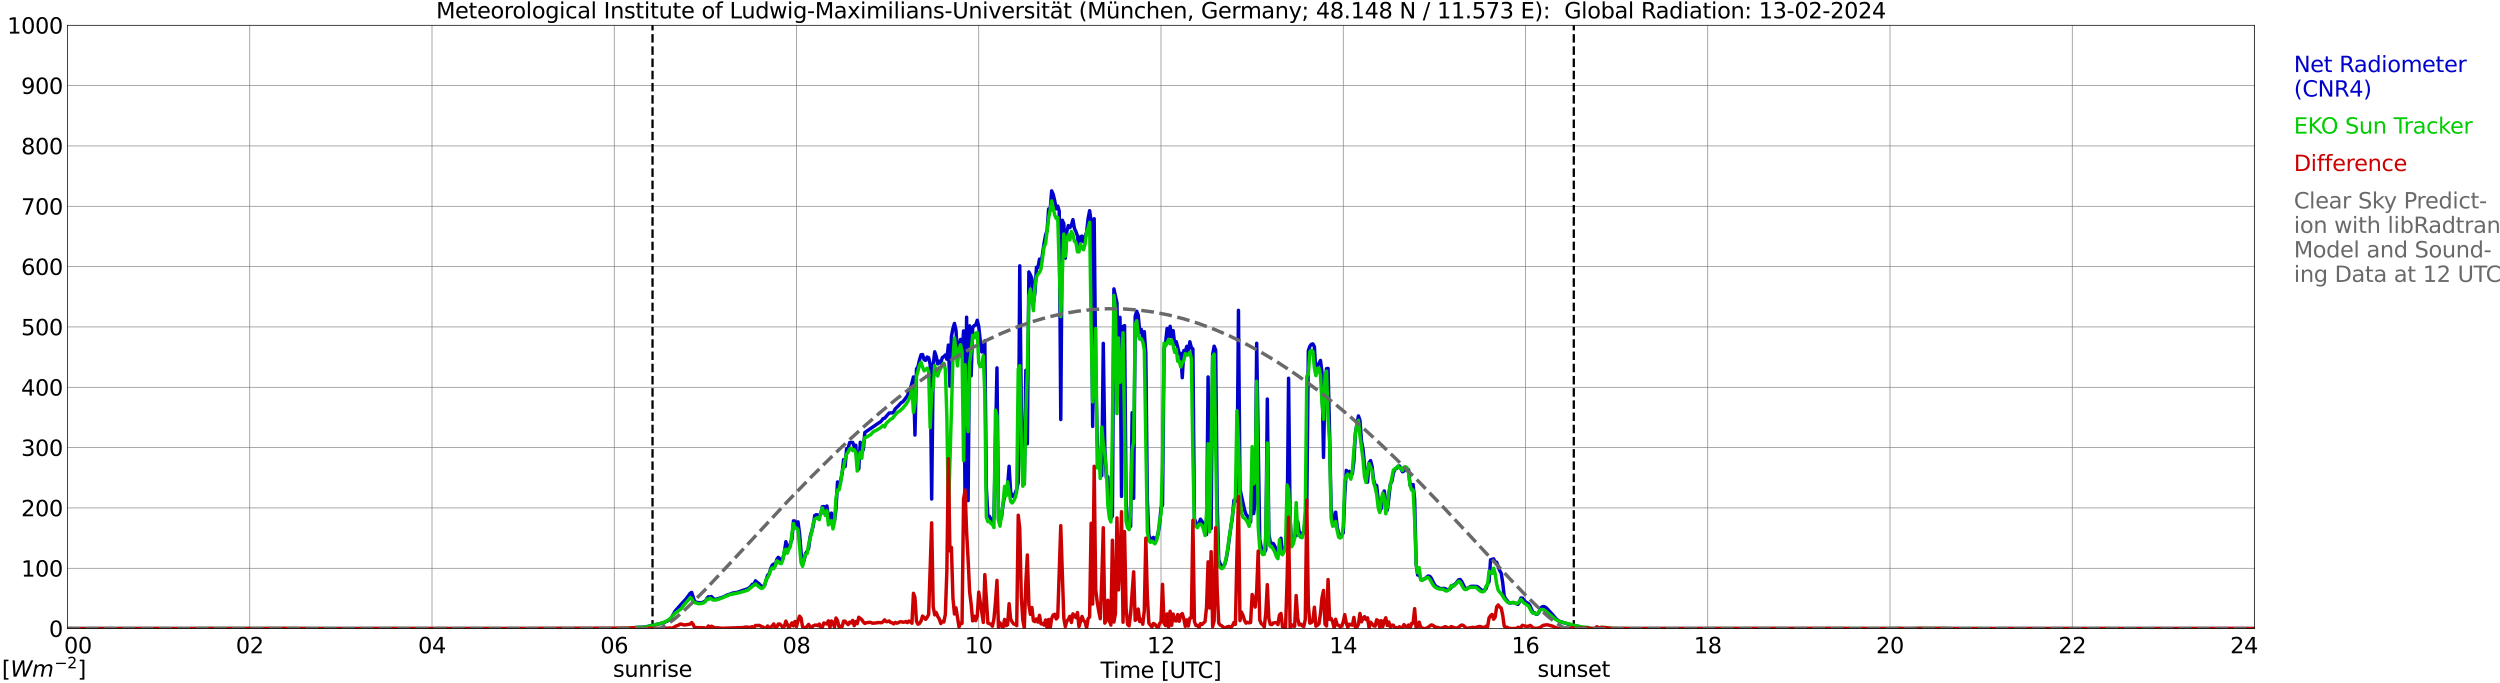 <?xml version="1.0" encoding="utf-8" standalone="no"?>
<!DOCTYPE svg PUBLIC "-//W3C//DTD SVG 1.1//EN"
  "http://www.w3.org/Graphics/SVG/1.1/DTD/svg11.dtd">
<svg xmlns:xlink="http://www.w3.org/1999/xlink" width="1085.4pt" height="296.64pt" viewBox="0 0 1085.4 296.64" xmlns="http://www.w3.org/2000/svg" version="1.1">
 <defs>
  <style type="text/css">*{stroke-linejoin: round; stroke-linecap: butt}</style>
 </defs>
 <g id="figure_1">
  <g id="patch_1">
   <path d="M 0 296.64 
L 1085.4 296.64 
L 1085.4 0 
L 0 0 
z
" style="fill: #ffffff"/>
  </g>
  <g id="axes_1">
   <g id="patch_2">
    <path d="M 29.306 272.909 
L 978.814 272.909 
L 978.814 10.976 
L 29.306 10.976 
z
" style="fill: #ffffff"/>
   </g>
   <g id="patch_3">
    <path d="M 978.814 272.909 
L 978.814 272.909 
L 978.814 10.976 
L 978.814 10.976 
z
" clip-path="url(#p40aa90e032)" style="fill: #d3d3d3; opacity: 0.25; stroke: #d3d3d3; stroke-linejoin: miter"/>
   </g>
   <g id="matplotlib.axis_1">
    <g id="xtick_1">
     <g id="line2d_1">
      <path d="M 29.306 272.909 
L 29.306 10.976 
" clip-path="url(#p40aa90e032)" style="fill: none; stroke: #808080; stroke-width: 0.3; stroke-linecap: square"/>
     </g>
     <g id="line2d_2"/>
     <g id="text_1">
      <!--    00 -->
      <g transform="translate(18.733 283.627) scale(0.095 -0.095)">
       <defs>
        <path id="DejaVuSans-20" transform="scale(0.016)"/>
        <path id="DejaVuSans-30" d="M 2034 4250 
Q 1547 4250 1301 3770 
Q 1056 3291 1056 2328 
Q 1056 1369 1301 889 
Q 1547 409 2034 409 
Q 2525 409 2770 889 
Q 3016 1369 3016 2328 
Q 3016 3291 2770 3770 
Q 2525 4250 2034 4250 
z
M 2034 4750 
Q 2819 4750 3233 4129 
Q 3647 3509 3647 2328 
Q 3647 1150 3233 529 
Q 2819 -91 2034 -91 
Q 1250 -91 836 529 
Q 422 1150 422 2328 
Q 422 3509 836 4129 
Q 1250 4750 2034 4750 
z
" transform="scale(0.016)"/>
       </defs>
       <use xlink:href="#DejaVuSans-20"/>
       <use xlink:href="#DejaVuSans-20" transform="translate(31.787 0)"/>
       <use xlink:href="#DejaVuSans-20" transform="translate(63.574 0)"/>
       <use xlink:href="#DejaVuSans-30" transform="translate(95.361 0)"/>
       <use xlink:href="#DejaVuSans-30" transform="translate(158.984 0)"/>
      </g>
     </g>
    </g>
    <g id="xtick_2">
     <g id="line2d_3">
      <path d="M 108.431 272.909 
L 108.431 10.976 
" clip-path="url(#p40aa90e032)" style="fill: none; stroke: #808080; stroke-width: 0.3; stroke-linecap: square"/>
     </g>
     <g id="line2d_4"/>
     <g id="text_2">
      <!-- 02 -->
      <g transform="translate(102.387 283.627) scale(0.095 -0.095)">
       <defs>
        <path id="DejaVuSans-32" d="M 1228 531 
L 3431 531 
L 3431 0 
L 469 0 
L 469 531 
Q 828 903 1448 1529 
Q 2069 2156 2228 2338 
Q 2531 2678 2651 2914 
Q 2772 3150 2772 3378 
Q 2772 3750 2511 3984 
Q 2250 4219 1831 4219 
Q 1534 4219 1204 4116 
Q 875 4013 500 3803 
L 500 4441 
Q 881 4594 1212 4672 
Q 1544 4750 1819 4750 
Q 2544 4750 2975 4387 
Q 3406 4025 3406 3419 
Q 3406 3131 3298 2873 
Q 3191 2616 2906 2266 
Q 2828 2175 2409 1742 
Q 1991 1309 1228 531 
z
" transform="scale(0.016)"/>
       </defs>
       <use xlink:href="#DejaVuSans-30"/>
       <use xlink:href="#DejaVuSans-32" transform="translate(63.623 0)"/>
      </g>
     </g>
    </g>
    <g id="xtick_3">
     <g id="line2d_5">
      <path d="M 187.557 272.909 
L 187.557 10.976 
" clip-path="url(#p40aa90e032)" style="fill: none; stroke: #808080; stroke-width: 0.3; stroke-linecap: square"/>
     </g>
     <g id="line2d_6"/>
     <g id="text_3">
      <!-- 04 -->
      <g transform="translate(181.513 283.627) scale(0.095 -0.095)">
       <defs>
        <path id="DejaVuSans-34" d="M 2419 4116 
L 825 1625 
L 2419 1625 
L 2419 4116 
z
M 2253 4666 
L 3047 4666 
L 3047 1625 
L 3713 1625 
L 3713 1100 
L 3047 1100 
L 3047 0 
L 2419 0 
L 2419 1100 
L 313 1100 
L 313 1709 
L 2253 4666 
z
" transform="scale(0.016)"/>
       </defs>
       <use xlink:href="#DejaVuSans-30"/>
       <use xlink:href="#DejaVuSans-34" transform="translate(63.623 0)"/>
      </g>
     </g>
    </g>
    <g id="xtick_4">
     <g id="line2d_7">
      <path d="M 266.683 272.909 
L 266.683 10.976 
" clip-path="url(#p40aa90e032)" style="fill: none; stroke: #808080; stroke-width: 0.3; stroke-linecap: square"/>
     </g>
     <g id="line2d_8"/>
     <g id="text_4">
      <!-- 06 -->
      <g transform="translate(260.638 283.627) scale(0.095 -0.095)">
       <defs>
        <path id="DejaVuSans-36" d="M 2113 2584 
Q 1688 2584 1439 2293 
Q 1191 2003 1191 1497 
Q 1191 994 1439 701 
Q 1688 409 2113 409 
Q 2538 409 2786 701 
Q 3034 994 3034 1497 
Q 3034 2003 2786 2293 
Q 2538 2584 2113 2584 
z
M 3366 4563 
L 3366 3988 
Q 3128 4100 2886 4159 
Q 2644 4219 2406 4219 
Q 1781 4219 1451 3797 
Q 1122 3375 1075 2522 
Q 1259 2794 1537 2939 
Q 1816 3084 2150 3084 
Q 2853 3084 3261 2657 
Q 3669 2231 3669 1497 
Q 3669 778 3244 343 
Q 2819 -91 2113 -91 
Q 1303 -91 875 529 
Q 447 1150 447 2328 
Q 447 3434 972 4092 
Q 1497 4750 2381 4750 
Q 2619 4750 2861 4703 
Q 3103 4656 3366 4563 
z
" transform="scale(0.016)"/>
       </defs>
       <use xlink:href="#DejaVuSans-30"/>
       <use xlink:href="#DejaVuSans-36" transform="translate(63.623 0)"/>
      </g>
     </g>
    </g>
    <g id="xtick_5">
     <g id="line2d_9">
      <path d="M 345.808 272.909 
L 345.808 10.976 
" clip-path="url(#p40aa90e032)" style="fill: none; stroke: #808080; stroke-width: 0.3; stroke-linecap: square"/>
     </g>
     <g id="line2d_10"/>
     <g id="text_5">
      <!-- 08 -->
      <g transform="translate(339.764 283.627) scale(0.095 -0.095)">
       <defs>
        <path id="DejaVuSans-38" d="M 2034 2216 
Q 1584 2216 1326 1975 
Q 1069 1734 1069 1313 
Q 1069 891 1326 650 
Q 1584 409 2034 409 
Q 2484 409 2743 651 
Q 3003 894 3003 1313 
Q 3003 1734 2745 1975 
Q 2488 2216 2034 2216 
z
M 1403 2484 
Q 997 2584 770 2862 
Q 544 3141 544 3541 
Q 544 4100 942 4425 
Q 1341 4750 2034 4750 
Q 2731 4750 3128 4425 
Q 3525 4100 3525 3541 
Q 3525 3141 3298 2862 
Q 3072 2584 2669 2484 
Q 3125 2378 3379 2068 
Q 3634 1759 3634 1313 
Q 3634 634 3220 271 
Q 2806 -91 2034 -91 
Q 1263 -91 848 271 
Q 434 634 434 1313 
Q 434 1759 690 2068 
Q 947 2378 1403 2484 
z
M 1172 3481 
Q 1172 3119 1398 2916 
Q 1625 2713 2034 2713 
Q 2441 2713 2670 2916 
Q 2900 3119 2900 3481 
Q 2900 3844 2670 4047 
Q 2441 4250 2034 4250 
Q 1625 4250 1398 4047 
Q 1172 3844 1172 3481 
z
" transform="scale(0.016)"/>
       </defs>
       <use xlink:href="#DejaVuSans-30"/>
       <use xlink:href="#DejaVuSans-38" transform="translate(63.623 0)"/>
      </g>
     </g>
    </g>
    <g id="xtick_6">
     <g id="line2d_11">
      <path d="M 424.934 272.909 
L 424.934 10.976 
" clip-path="url(#p40aa90e032)" style="fill: none; stroke: #808080; stroke-width: 0.3; stroke-linecap: square"/>
     </g>
     <g id="line2d_12"/>
     <g id="text_6">
      <!-- 10 -->
      <g transform="translate(418.89 283.627) scale(0.095 -0.095)">
       <defs>
        <path id="DejaVuSans-31" d="M 794 531 
L 1825 531 
L 1825 4091 
L 703 3866 
L 703 4441 
L 1819 4666 
L 2450 4666 
L 2450 531 
L 3481 531 
L 3481 0 
L 794 0 
L 794 531 
z
" transform="scale(0.016)"/>
       </defs>
       <use xlink:href="#DejaVuSans-31"/>
       <use xlink:href="#DejaVuSans-30" transform="translate(63.623 0)"/>
      </g>
     </g>
    </g>
    <g id="xtick_7">
     <g id="line2d_13">
      <path d="M 504.06 272.909 
L 504.06 10.976 
" clip-path="url(#p40aa90e032)" style="fill: none; stroke: #808080; stroke-width: 0.3; stroke-linecap: square"/>
     </g>
     <g id="line2d_14"/>
     <g id="text_7">
      <!-- 12 -->
      <g transform="translate(498.015 283.627) scale(0.095 -0.095)">
       <use xlink:href="#DejaVuSans-31"/>
       <use xlink:href="#DejaVuSans-32" transform="translate(63.623 0)"/>
      </g>
     </g>
    </g>
    <g id="xtick_8">
     <g id="line2d_15">
      <path d="M 583.185 272.909 
L 583.185 10.976 
" clip-path="url(#p40aa90e032)" style="fill: none; stroke: #808080; stroke-width: 0.3; stroke-linecap: square"/>
     </g>
     <g id="line2d_16"/>
     <g id="text_8">
      <!-- 14 -->
      <g transform="translate(577.141 283.627) scale(0.095 -0.095)">
       <use xlink:href="#DejaVuSans-31"/>
       <use xlink:href="#DejaVuSans-34" transform="translate(63.623 0)"/>
      </g>
     </g>
    </g>
    <g id="xtick_9">
     <g id="line2d_17">
      <path d="M 662.311 272.909 
L 662.311 10.976 
" clip-path="url(#p40aa90e032)" style="fill: none; stroke: #808080; stroke-width: 0.3; stroke-linecap: square"/>
     </g>
     <g id="line2d_18"/>
     <g id="text_9">
      <!-- 16 -->
      <g transform="translate(656.267 283.627) scale(0.095 -0.095)">
       <use xlink:href="#DejaVuSans-31"/>
       <use xlink:href="#DejaVuSans-36" transform="translate(63.623 0)"/>
      </g>
     </g>
    </g>
    <g id="xtick_10">
     <g id="line2d_19">
      <path d="M 741.437 272.909 
L 741.437 10.976 
" clip-path="url(#p40aa90e032)" style="fill: none; stroke: #808080; stroke-width: 0.3; stroke-linecap: square"/>
     </g>
     <g id="line2d_20"/>
     <g id="text_10">
      <!-- 18 -->
      <g transform="translate(735.392 283.627) scale(0.095 -0.095)">
       <use xlink:href="#DejaVuSans-31"/>
       <use xlink:href="#DejaVuSans-38" transform="translate(63.623 0)"/>
      </g>
     </g>
    </g>
    <g id="xtick_11">
     <g id="line2d_21">
      <path d="M 820.562 272.909 
L 820.562 10.976 
" clip-path="url(#p40aa90e032)" style="fill: none; stroke: #808080; stroke-width: 0.3; stroke-linecap: square"/>
     </g>
     <g id="line2d_22"/>
     <g id="text_11">
      <!-- 20 -->
      <g transform="translate(814.518 283.627) scale(0.095 -0.095)">
       <use xlink:href="#DejaVuSans-32"/>
       <use xlink:href="#DejaVuSans-30" transform="translate(63.623 0)"/>
      </g>
     </g>
    </g>
    <g id="xtick_12">
     <g id="line2d_23">
      <path d="M 899.688 272.909 
L 899.688 10.976 
" clip-path="url(#p40aa90e032)" style="fill: none; stroke: #808080; stroke-width: 0.3; stroke-linecap: square"/>
     </g>
     <g id="line2d_24"/>
     <g id="text_12">
      <!-- 22 -->
      <g transform="translate(893.644 283.627) scale(0.095 -0.095)">
       <use xlink:href="#DejaVuSans-32"/>
       <use xlink:href="#DejaVuSans-32" transform="translate(63.623 0)"/>
      </g>
     </g>
    </g>
    <g id="xtick_13">
     <g id="line2d_25">
      <path d="M 978.814 272.909 
L 978.814 10.976 
" clip-path="url(#p40aa90e032)" style="fill: none; stroke: #808080; stroke-width: 0.3; stroke-linecap: square"/>
     </g>
     <g id="line2d_26"/>
     <g id="text_13">
      <!-- 24    -->
      <g transform="translate(968.241 283.627) scale(0.095 -0.095)">
       <use xlink:href="#DejaVuSans-32"/>
       <use xlink:href="#DejaVuSans-34" transform="translate(63.623 0)"/>
       <use xlink:href="#DejaVuSans-20" transform="translate(127.246 0)"/>
       <use xlink:href="#DejaVuSans-20" transform="translate(159.033 0)"/>
       <use xlink:href="#DejaVuSans-20" transform="translate(190.82 0)"/>
      </g>
     </g>
    </g>
    <g id="text_14">
     <!-- Time [UTC] -->
     <g transform="translate(477.806 294.322) scale(0.095 -0.095)">
      <defs>
       <path id="DejaVuSans-54" d="M -19 4666 
L 3928 4666 
L 3928 4134 
L 2272 4134 
L 2272 0 
L 1638 0 
L 1638 4134 
L -19 4134 
L -19 4666 
z
" transform="scale(0.016)"/>
       <path id="DejaVuSans-69" d="M 603 3500 
L 1178 3500 
L 1178 0 
L 603 0 
L 603 3500 
z
M 603 4863 
L 1178 4863 
L 1178 4134 
L 603 4134 
L 603 4863 
z
" transform="scale(0.016)"/>
       <path id="DejaVuSans-6d" d="M 3328 2828 
Q 3544 3216 3844 3400 
Q 4144 3584 4550 3584 
Q 5097 3584 5394 3201 
Q 5691 2819 5691 2113 
L 5691 0 
L 5113 0 
L 5113 2094 
Q 5113 2597 4934 2840 
Q 4756 3084 4391 3084 
Q 3944 3084 3684 2787 
Q 3425 2491 3425 1978 
L 3425 0 
L 2847 0 
L 2847 2094 
Q 2847 2600 2669 2842 
Q 2491 3084 2119 3084 
Q 1678 3084 1418 2786 
Q 1159 2488 1159 1978 
L 1159 0 
L 581 0 
L 581 3500 
L 1159 3500 
L 1159 2956 
Q 1356 3278 1631 3431 
Q 1906 3584 2284 3584 
Q 2666 3584 2933 3390 
Q 3200 3197 3328 2828 
z
" transform="scale(0.016)"/>
       <path id="DejaVuSans-65" d="M 3597 1894 
L 3597 1613 
L 953 1613 
Q 991 1019 1311 708 
Q 1631 397 2203 397 
Q 2534 397 2845 478 
Q 3156 559 3463 722 
L 3463 178 
Q 3153 47 2828 -22 
Q 2503 -91 2169 -91 
Q 1331 -91 842 396 
Q 353 884 353 1716 
Q 353 2575 817 3079 
Q 1281 3584 2069 3584 
Q 2775 3584 3186 3129 
Q 3597 2675 3597 1894 
z
M 3022 2063 
Q 3016 2534 2758 2815 
Q 2500 3097 2075 3097 
Q 1594 3097 1305 2825 
Q 1016 2553 972 2059 
L 3022 2063 
z
" transform="scale(0.016)"/>
       <path id="DejaVuSans-5b" d="M 550 4863 
L 1875 4863 
L 1875 4416 
L 1125 4416 
L 1125 -397 
L 1875 -397 
L 1875 -844 
L 550 -844 
L 550 4863 
z
" transform="scale(0.016)"/>
       <path id="DejaVuSans-55" d="M 556 4666 
L 1191 4666 
L 1191 1831 
Q 1191 1081 1462 751 
Q 1734 422 2344 422 
Q 2950 422 3222 751 
Q 3494 1081 3494 1831 
L 3494 4666 
L 4128 4666 
L 4128 1753 
Q 4128 841 3676 375 
Q 3225 -91 2344 -91 
Q 1459 -91 1007 375 
Q 556 841 556 1753 
L 556 4666 
z
" transform="scale(0.016)"/>
       <path id="DejaVuSans-43" d="M 4122 4306 
L 4122 3641 
Q 3803 3938 3442 4084 
Q 3081 4231 2675 4231 
Q 1875 4231 1450 3742 
Q 1025 3253 1025 2328 
Q 1025 1406 1450 917 
Q 1875 428 2675 428 
Q 3081 428 3442 575 
Q 3803 722 4122 1019 
L 4122 359 
Q 3791 134 3420 21 
Q 3050 -91 2638 -91 
Q 1578 -91 968 557 
Q 359 1206 359 2328 
Q 359 3453 968 4101 
Q 1578 4750 2638 4750 
Q 3056 4750 3426 4639 
Q 3797 4528 4122 4306 
z
" transform="scale(0.016)"/>
       <path id="DejaVuSans-5d" d="M 1947 4863 
L 1947 -844 
L 622 -844 
L 622 -397 
L 1369 -397 
L 1369 4416 
L 622 4416 
L 622 4863 
L 1947 4863 
z
" transform="scale(0.016)"/>
      </defs>
      <use xlink:href="#DejaVuSans-54"/>
      <use xlink:href="#DejaVuSans-69" transform="translate(57.959 0)"/>
      <use xlink:href="#DejaVuSans-6d" transform="translate(85.742 0)"/>
      <use xlink:href="#DejaVuSans-65" transform="translate(183.154 0)"/>
      <use xlink:href="#DejaVuSans-20" transform="translate(244.678 0)"/>
      <use xlink:href="#DejaVuSans-5b" transform="translate(276.465 0)"/>
      <use xlink:href="#DejaVuSans-55" transform="translate(315.479 0)"/>
      <use xlink:href="#DejaVuSans-54" transform="translate(388.672 0)"/>
      <use xlink:href="#DejaVuSans-43" transform="translate(443.881 0)"/>
      <use xlink:href="#DejaVuSans-5d" transform="translate(513.705 0)"/>
     </g>
    </g>
   </g>
   <g id="matplotlib.axis_2">
    <g id="ytick_1">
     <g id="line2d_27">
      <path d="M 29.306 272.909 
L 978.814 272.909 
" clip-path="url(#p40aa90e032)" style="fill: none; stroke: #808080; stroke-width: 0.3; stroke-linecap: square"/>
     </g>
     <g id="line2d_28"/>
     <g id="text_15">
      <!-- 0 -->
      <g transform="translate(21.261 276.518) scale(0.095 -0.095)">
       <use xlink:href="#DejaVuSans-30"/>
      </g>
     </g>
    </g>
    <g id="ytick_2">
     <g id="line2d_29">
      <path d="M 29.306 246.715 
L 978.814 246.715 
" clip-path="url(#p40aa90e032)" style="fill: none; stroke: #808080; stroke-width: 0.3; stroke-linecap: square"/>
     </g>
     <g id="line2d_30"/>
     <g id="text_16">
      <!-- 100 -->
      <g transform="translate(9.173 250.325) scale(0.095 -0.095)">
       <use xlink:href="#DejaVuSans-31"/>
       <use xlink:href="#DejaVuSans-30" transform="translate(63.623 0)"/>
       <use xlink:href="#DejaVuSans-30" transform="translate(127.246 0)"/>
      </g>
     </g>
    </g>
    <g id="ytick_3">
     <g id="line2d_31">
      <path d="M 29.306 220.522 
L 978.814 220.522 
" clip-path="url(#p40aa90e032)" style="fill: none; stroke: #808080; stroke-width: 0.3; stroke-linecap: square"/>
     </g>
     <g id="line2d_32"/>
     <g id="text_17">
      <!-- 200 -->
      <g transform="translate(9.173 224.131) scale(0.095 -0.095)">
       <use xlink:href="#DejaVuSans-32"/>
       <use xlink:href="#DejaVuSans-30" transform="translate(63.623 0)"/>
       <use xlink:href="#DejaVuSans-30" transform="translate(127.246 0)"/>
      </g>
     </g>
    </g>
    <g id="ytick_4">
     <g id="line2d_33">
      <path d="M 29.306 194.329 
L 978.814 194.329 
" clip-path="url(#p40aa90e032)" style="fill: none; stroke: #808080; stroke-width: 0.3; stroke-linecap: square"/>
     </g>
     <g id="line2d_34"/>
     <g id="text_18">
      <!-- 300 -->
      <g transform="translate(9.173 197.938) scale(0.095 -0.095)">
       <defs>
        <path id="DejaVuSans-33" d="M 2597 2516 
Q 3050 2419 3304 2112 
Q 3559 1806 3559 1356 
Q 3559 666 3084 287 
Q 2609 -91 1734 -91 
Q 1441 -91 1130 -33 
Q 819 25 488 141 
L 488 750 
Q 750 597 1062 519 
Q 1375 441 1716 441 
Q 2309 441 2620 675 
Q 2931 909 2931 1356 
Q 2931 1769 2642 2001 
Q 2353 2234 1838 2234 
L 1294 2234 
L 1294 2753 
L 1863 2753 
Q 2328 2753 2575 2939 
Q 2822 3125 2822 3475 
Q 2822 3834 2567 4026 
Q 2313 4219 1838 4219 
Q 1578 4219 1281 4162 
Q 984 4106 628 3988 
L 628 4550 
Q 988 4650 1302 4700 
Q 1616 4750 1894 4750 
Q 2613 4750 3031 4423 
Q 3450 4097 3450 3541 
Q 3450 3153 3228 2886 
Q 3006 2619 2597 2516 
z
" transform="scale(0.016)"/>
       </defs>
       <use xlink:href="#DejaVuSans-33"/>
       <use xlink:href="#DejaVuSans-30" transform="translate(63.623 0)"/>
       <use xlink:href="#DejaVuSans-30" transform="translate(127.246 0)"/>
      </g>
     </g>
    </g>
    <g id="ytick_5">
     <g id="line2d_35">
      <path d="M 29.306 168.136 
L 978.814 168.136 
" clip-path="url(#p40aa90e032)" style="fill: none; stroke: #808080; stroke-width: 0.3; stroke-linecap: square"/>
     </g>
     <g id="line2d_36"/>
     <g id="text_19">
      <!-- 400 -->
      <g transform="translate(9.173 171.745) scale(0.095 -0.095)">
       <use xlink:href="#DejaVuSans-34"/>
       <use xlink:href="#DejaVuSans-30" transform="translate(63.623 0)"/>
       <use xlink:href="#DejaVuSans-30" transform="translate(127.246 0)"/>
      </g>
     </g>
    </g>
    <g id="ytick_6">
     <g id="line2d_37">
      <path d="M 29.306 141.942 
L 978.814 141.942 
" clip-path="url(#p40aa90e032)" style="fill: none; stroke: #808080; stroke-width: 0.3; stroke-linecap: square"/>
     </g>
     <g id="line2d_38"/>
     <g id="text_20">
      <!-- 500 -->
      <g transform="translate(9.173 145.551) scale(0.095 -0.095)">
       <defs>
        <path id="DejaVuSans-35" d="M 691 4666 
L 3169 4666 
L 3169 4134 
L 1269 4134 
L 1269 2991 
Q 1406 3038 1543 3061 
Q 1681 3084 1819 3084 
Q 2600 3084 3056 2656 
Q 3513 2228 3513 1497 
Q 3513 744 3044 326 
Q 2575 -91 1722 -91 
Q 1428 -91 1123 -41 
Q 819 9 494 109 
L 494 744 
Q 775 591 1075 516 
Q 1375 441 1709 441 
Q 2250 441 2565 725 
Q 2881 1009 2881 1497 
Q 2881 1984 2565 2268 
Q 2250 2553 1709 2553 
Q 1456 2553 1204 2497 
Q 953 2441 691 2322 
L 691 4666 
z
" transform="scale(0.016)"/>
       </defs>
       <use xlink:href="#DejaVuSans-35"/>
       <use xlink:href="#DejaVuSans-30" transform="translate(63.623 0)"/>
       <use xlink:href="#DejaVuSans-30" transform="translate(127.246 0)"/>
      </g>
     </g>
    </g>
    <g id="ytick_7">
     <g id="line2d_39">
      <path d="M 29.306 115.749 
L 978.814 115.749 
" clip-path="url(#p40aa90e032)" style="fill: none; stroke: #808080; stroke-width: 0.3; stroke-linecap: square"/>
     </g>
     <g id="line2d_40"/>
     <g id="text_21">
      <!-- 600 -->
      <g transform="translate(9.173 119.358) scale(0.095 -0.095)">
       <use xlink:href="#DejaVuSans-36"/>
       <use xlink:href="#DejaVuSans-30" transform="translate(63.623 0)"/>
       <use xlink:href="#DejaVuSans-30" transform="translate(127.246 0)"/>
      </g>
     </g>
    </g>
    <g id="ytick_8">
     <g id="line2d_41">
      <path d="M 29.306 89.556 
L 978.814 89.556 
" clip-path="url(#p40aa90e032)" style="fill: none; stroke: #808080; stroke-width: 0.3; stroke-linecap: square"/>
     </g>
     <g id="line2d_42"/>
     <g id="text_22">
      <!-- 700 -->
      <g transform="translate(9.173 93.165) scale(0.095 -0.095)">
       <defs>
        <path id="DejaVuSans-37" d="M 525 4666 
L 3525 4666 
L 3525 4397 
L 1831 0 
L 1172 0 
L 2766 4134 
L 525 4134 
L 525 4666 
z
" transform="scale(0.016)"/>
       </defs>
       <use xlink:href="#DejaVuSans-37"/>
       <use xlink:href="#DejaVuSans-30" transform="translate(63.623 0)"/>
       <use xlink:href="#DejaVuSans-30" transform="translate(127.246 0)"/>
      </g>
     </g>
    </g>
    <g id="ytick_9">
     <g id="line2d_43">
      <path d="M 29.306 63.362 
L 978.814 63.362 
" clip-path="url(#p40aa90e032)" style="fill: none; stroke: #808080; stroke-width: 0.3; stroke-linecap: square"/>
     </g>
     <g id="line2d_44"/>
     <g id="text_23">
      <!-- 800 -->
      <g transform="translate(9.173 66.972) scale(0.095 -0.095)">
       <use xlink:href="#DejaVuSans-38"/>
       <use xlink:href="#DejaVuSans-30" transform="translate(63.623 0)"/>
       <use xlink:href="#DejaVuSans-30" transform="translate(127.246 0)"/>
      </g>
     </g>
    </g>
    <g id="ytick_10">
     <g id="line2d_45">
      <path d="M 29.306 37.169 
L 978.814 37.169 
" clip-path="url(#p40aa90e032)" style="fill: none; stroke: #808080; stroke-width: 0.3; stroke-linecap: square"/>
     </g>
     <g id="line2d_46"/>
     <g id="text_24">
      <!-- 900 -->
      <g transform="translate(9.173 40.778) scale(0.095 -0.095)">
       <defs>
        <path id="DejaVuSans-39" d="M 703 97 
L 703 672 
Q 941 559 1184 500 
Q 1428 441 1663 441 
Q 2288 441 2617 861 
Q 2947 1281 2994 2138 
Q 2813 1869 2534 1725 
Q 2256 1581 1919 1581 
Q 1219 1581 811 2004 
Q 403 2428 403 3163 
Q 403 3881 828 4315 
Q 1253 4750 1959 4750 
Q 2769 4750 3195 4129 
Q 3622 3509 3622 2328 
Q 3622 1225 3098 567 
Q 2575 -91 1691 -91 
Q 1453 -91 1209 -44 
Q 966 3 703 97 
z
M 1959 2075 
Q 2384 2075 2632 2365 
Q 2881 2656 2881 3163 
Q 2881 3666 2632 3958 
Q 2384 4250 1959 4250 
Q 1534 4250 1286 3958 
Q 1038 3666 1038 3163 
Q 1038 2656 1286 2365 
Q 1534 2075 1959 2075 
z
" transform="scale(0.016)"/>
       </defs>
       <use xlink:href="#DejaVuSans-39"/>
       <use xlink:href="#DejaVuSans-30" transform="translate(63.623 0)"/>
       <use xlink:href="#DejaVuSans-30" transform="translate(127.246 0)"/>
      </g>
     </g>
    </g>
    <g id="ytick_11">
     <g id="line2d_47">
      <path d="M 29.306 10.976 
L 978.814 10.976 
" clip-path="url(#p40aa90e032)" style="fill: none; stroke: #808080; stroke-width: 0.3; stroke-linecap: square"/>
     </g>
     <g id="line2d_48"/>
     <g id="text_25">
      <!-- 1000 -->
      <g transform="translate(3.128 14.585) scale(0.095 -0.095)">
       <use xlink:href="#DejaVuSans-31"/>
       <use xlink:href="#DejaVuSans-30" transform="translate(63.623 0)"/>
       <use xlink:href="#DejaVuSans-30" transform="translate(127.246 0)"/>
       <use xlink:href="#DejaVuSans-30" transform="translate(190.869 0)"/>
      </g>
     </g>
    </g>
   </g>
   <g id="line2d_49">
    <path d="M 283.299 272.909 
L 283.299 10.976 
" clip-path="url(#p40aa90e032)" style="fill: none; stroke-dasharray: 3.7,1.6; stroke-dashoffset: 0; stroke: #000000"/>
   </g>
   <g id="line2d_50">
    <path d="M 683.279 272.909 
L 683.279 10.976 
" clip-path="url(#p40aa90e032)" style="fill: none; stroke-dasharray: 3.7,1.6; stroke-dashoffset: 0; stroke: #000000"/>
   </g>
   <g id="line2d_51">
    <path d="M 29.306 272.909 
L 275.255 272.909 
L 275.914 272.424 
L 279.87 272.262 
L 287.124 270.643 
L 288.442 270.198 
L 289.761 269.629 
L 291.08 268.739 
L 291.739 267.764 
L 293.058 265.376 
L 295.696 262.376 
L 297.674 260.25 
L 298.992 258.529 
L 299.652 257.557 
L 300.311 257.211 
L 301.63 261.384 
L 302.289 261.384 
L 302.949 261.627 
L 304.267 261.669 
L 304.927 261.627 
L 305.586 261.242 
L 306.246 260.999 
L 306.905 259.804 
L 307.564 259.094 
L 308.224 259.176 
L 308.883 259.013 
L 309.543 259.765 
L 310.202 260.168 
L 310.861 260.21 
L 314.158 259.136 
L 315.477 258.427 
L 316.796 257.981 
L 318.114 257.476 
L 320.093 257.172 
L 321.411 256.685 
L 324.708 255.59 
L 325.368 255.124 
L 326.027 254.477 
L 326.686 253.667 
L 327.346 253.809 
L 328.005 252.166 
L 328.665 252.816 
L 329.324 253.24 
L 330.643 254.618 
L 331.302 254.516 
L 331.961 254.052 
L 333.28 249.696 
L 333.94 249.149 
L 334.599 246.899 
L 335.258 245.38 
L 335.918 244.895 
L 336.577 245.442 
L 337.236 242.889 
L 337.896 241.977 
L 338.555 242.546 
L 339.215 243.376 
L 339.874 242.585 
L 340.533 240.013 
L 341.193 235.172 
L 341.852 238.31 
L 342.512 238.129 
L 343.171 235.78 
L 343.83 234.098 
L 344.49 226.135 
L 345.149 226.238 
L 345.808 228.425 
L 346.468 226.562 
L 347.127 231.544 
L 347.787 239.688 
L 348.446 245.076 
L 349.105 243.192 
L 349.765 240.337 
L 350.424 239.345 
L 351.083 238.027 
L 351.743 232.982 
L 353.062 228.343 
L 353.721 223.828 
L 354.38 223.461 
L 355.699 223.684 
L 356.359 223.157 
L 357.018 219.998 
L 357.677 219.917 
L 358.337 221.578 
L 358.996 219.674 
L 359.655 224.496 
L 360.315 226.015 
L 360.974 222.772 
L 361.634 226.885 
L 362.293 226.036 
L 362.952 220.91 
L 363.612 209.241 
L 364.271 211.936 
L 365.59 205.757 
L 366.249 199.539 
L 366.909 202.556 
L 367.568 194.798 
L 368.227 194.512 
L 368.887 192.144 
L 370.206 192.081 
L 370.865 193.967 
L 371.524 193.297 
L 372.184 202.373 
L 372.843 203.609 
L 373.502 192.021 
L 374.162 195.081 
L 374.821 195.303 
L 375.481 187.767 
L 381.415 183.676 
L 382.074 183.291 
L 382.734 182.683 
L 383.393 181.751 
L 384.053 181.609 
L 386.031 179.299 
L 387.349 179.26 
L 388.009 178.875 
L 388.668 177.518 
L 389.987 176.24 
L 391.306 174.783 
L 391.965 174.459 
L 393.943 171.886 
L 394.603 170.145 
L 395.262 168.785 
L 396.581 163.662 
L 397.24 188.881 
L 397.899 160.238 
L 398.559 159.204 
L 399.218 156.225 
L 399.878 154.017 
L 400.537 153.918 
L 401.196 156.144 
L 401.856 156.469 
L 402.515 155.01 
L 403.175 155.296 
L 403.834 158.13 
L 404.493 216.656 
L 405.153 158.557 
L 405.812 152.742 
L 406.471 154.706 
L 407.131 157.988 
L 407.79 156.794 
L 408.45 157.726 
L 409.109 155.214 
L 409.768 154.848 
L 410.428 154.12 
L 411.087 155.964 
L 411.746 149.824 
L 412.406 167.633 
L 413.065 146.138 
L 413.725 142.655 
L 414.384 140.426 
L 415.043 143.281 
L 415.703 153.837 
L 417.022 147.375 
L 417.681 155.07 
L 418.34 143.666 
L 419 218.437 
L 419.659 137.709 
L 420.318 217.345 
L 420.978 141.479 
L 421.637 163.154 
L 422.297 142.228 
L 422.956 141.316 
L 423.615 141.135 
L 424.275 139.048 
L 424.934 141.782 
L 425.593 147.941 
L 426.253 152.823 
L 426.912 151.728 
L 427.572 147.92 
L 428.231 211.651 
L 428.89 224.069 
L 429.55 224.15 
L 430.869 226.644 
L 431.528 224.818 
L 432.847 159.73 
L 433.506 225.488 
L 434.165 225.934 
L 434.825 224.535 
L 435.484 219.087 
L 436.144 215.155 
L 436.803 214.021 
L 437.462 210.862 
L 438.122 202.433 
L 438.781 213.636 
L 439.44 215.459 
L 440.1 215.48 
L 440.759 214.162 
L 441.419 212.3 
L 442.078 209.442 
L 442.737 115.406 
L 443.397 176.91 
L 444.056 207.297 
L 444.716 210.131 
L 445.375 160.765 
L 446.034 192.671 
L 446.694 118.062 
L 447.353 119.316 
L 448.012 121.058 
L 448.672 131.47 
L 449.331 127.075 
L 449.991 116.055 
L 450.65 116.158 
L 451.309 112.509 
L 451.969 114.657 
L 453.287 105.662 
L 453.947 102.016 
L 454.606 100.132 
L 455.266 90.713 
L 455.925 91.261 
L 456.584 82.874 
L 457.244 84.333 
L 457.903 87.148 
L 458.563 90.671 
L 459.222 89.477 
L 459.881 91.685 
L 460.541 182.136 
L 461.2 95.614 
L 461.859 97.073 
L 462.519 112.084 
L 463.178 100.415 
L 463.838 97.924 
L 464.497 98.836 
L 465.156 97.822 
L 465.816 95.352 
L 466.475 99.14 
L 467.134 100.578 
L 467.794 102.38 
L 468.453 108.478 
L 469.113 102.786 
L 469.772 102.503 
L 470.431 104.973 
L 471.75 100.903 
L 472.409 94.946 
L 473.069 91.483 
L 473.728 96.059 
L 474.388 185.135 
L 475.047 94.967 
L 475.706 159.568 
L 476.366 191.618 
L 477.025 203.001 
L 477.685 203.468 
L 478.344 206.506 
L 479.003 149.096 
L 479.663 194.614 
L 480.322 207.357 
L 480.981 206.972 
L 481.641 221.518 
L 482.3 225.061 
L 482.96 224.029 
L 483.619 125.435 
L 484.938 131.512 
L 485.597 163.56 
L 486.256 137.772 
L 486.916 215.522 
L 487.575 141.722 
L 488.235 141.358 
L 488.894 217.264 
L 489.553 227.33 
L 490.213 228.729 
L 490.872 228.485 
L 491.532 179.179 
L 492.191 216.352 
L 492.85 137.366 
L 493.51 135.137 
L 494.169 136.84 
L 494.828 144.192 
L 495.488 143.019 
L 496.147 146.563 
L 496.807 143.991 
L 497.466 153.247 
L 498.125 216.818 
L 498.785 232.356 
L 499.444 233.975 
L 500.103 234.219 
L 500.763 233.328 
L 501.422 234.219 
L 502.082 233.876 
L 502.741 231.869 
L 503.4 228.202 
L 504.06 220.423 
L 504.719 219.268 
L 505.379 151.264 
L 506.038 148.873 
L 506.697 142.634 
L 507.357 146.725 
L 508.016 141.68 
L 508.675 146.22 
L 509.335 143.566 
L 509.994 149.439 
L 510.654 148.347 
L 511.313 150.756 
L 511.972 153.653 
L 512.632 153.41 
L 513.291 163.984 
L 513.95 152.215 
L 514.61 152.579 
L 515.269 150.371 
L 515.929 152.904 
L 516.588 148.386 
L 517.247 150.979 
L 517.907 151.466 
L 518.566 225.103 
L 519.226 227.107 
L 519.885 227.655 
L 520.544 227.311 
L 521.204 225.407 
L 522.522 227.311 
L 523.182 229.438 
L 523.841 232.071 
L 524.501 163.662 
L 525.16 221.984 
L 525.819 229.478 
L 526.479 153.855 
L 527.138 150.311 
L 527.797 151.993 
L 528.457 218.154 
L 529.116 242.991 
L 529.776 244.874 
L 530.435 245.683 
L 531.094 245.828 
L 531.754 244.916 
L 532.413 242.464 
L 533.073 238.635 
L 534.391 228.708 
L 535.051 224.881 
L 535.71 217.222 
L 536.369 217.709 
L 537.029 210.82 
L 537.688 134.734 
L 538.348 212.321 
L 540.326 221.394 
L 540.985 223.362 
L 541.644 224.09 
L 542.304 226.036 
L 542.963 226.602 
L 543.623 208.714 
L 544.282 222.976 
L 544.941 218.236 
L 545.601 149.035 
L 546.919 234.056 
L 547.579 237.603 
L 548.238 239.059 
L 548.898 239.971 
L 549.557 238.716 
L 550.216 173.243 
L 550.876 231.767 
L 551.535 235.476 
L 552.195 235.84 
L 552.854 236.021 
L 553.513 237.218 
L 554.832 240.822 
L 555.491 240.256 
L 556.151 233.692 
L 556.81 240.073 
L 557.47 239.303 
L 558.129 237.763 
L 558.788 231.301 
L 559.448 164.228 
L 560.107 225.185 
L 560.766 235.699 
L 561.426 235.19 
L 562.085 232.802 
L 562.745 232.579 
L 563.404 226.418 
L 564.063 231.078 
L 564.723 231.343 
L 565.382 232.194 
L 566.042 231.06 
L 566.701 225.57 
L 567.36 219.147 
L 568.02 152.317 
L 568.679 150.35 
L 569.338 149.481 
L 569.998 149.318 
L 570.657 150.534 
L 571.317 162.04 
L 571.976 158.475 
L 572.635 157.766 
L 573.295 156.49 
L 573.954 161.535 
L 574.613 198.585 
L 575.273 165.707 
L 575.932 160.055 
L 576.592 159.974 
L 577.251 187.849 
L 577.91 220.504 
L 578.57 225.549 
L 579.229 228.202 
L 579.889 222.369 
L 580.548 228.789 
L 581.207 231.788 
L 581.867 232.841 
L 582.526 231.971 
L 583.185 231.382 
L 583.845 214.933 
L 584.504 204.217 
L 585.164 205.27 
L 585.823 204.641 
L 586.482 206.386 
L 587.142 205.715 
L 587.801 200.288 
L 588.46 187.99 
L 589.779 180.577 
L 590.439 182.56 
L 591.098 191.474 
L 591.757 194.918 
L 592.417 201.867 
L 593.736 209.322 
L 594.395 200.896 
L 595.054 199.984 
L 595.714 202.577 
L 596.373 208.431 
L 597.032 210.579 
L 597.692 210.82 
L 598.351 216.939 
L 599.011 221.903 
L 599.67 220.726 
L 600.329 214.953 
L 600.989 213.151 
L 601.648 218.356 
L 602.307 221.497 
L 602.967 216.331 
L 603.626 210.212 
L 604.286 208.997 
L 604.945 205.513 
L 605.604 203.609 
L 606.264 203.447 
L 606.923 202.616 
L 607.582 202.313 
L 608.901 204.825 
L 609.561 204.5 
L 610.22 203.549 
L 610.879 203.955 
L 611.539 203.955 
L 612.198 210.639 
L 613.517 210.375 
L 614.176 216.756 
L 614.836 244.955 
L 615.495 249.654 
L 616.154 249.269 
L 616.814 251.174 
L 617.473 251.7 
L 618.133 251.54 
L 618.792 251.134 
L 619.451 250.527 
L 620.111 250.081 
L 620.77 250.244 
L 621.429 251.053 
L 622.748 253.748 
L 623.408 254.579 
L 625.386 255.55 
L 626.705 255.49 
L 627.364 255.55 
L 628.023 255.975 
L 628.683 255.996 
L 629.342 255.794 
L 630.001 255.084 
L 630.661 254.133 
L 631.32 254.01 
L 631.98 253.382 
L 633.298 251.721 
L 633.958 251.601 
L 634.617 252.431 
L 635.936 255.124 
L 636.595 255.713 
L 638.573 254.579 
L 639.892 254.537 
L 641.211 254.618 
L 641.87 255.024 
L 643.189 256.197 
L 643.848 256.402 
L 644.508 256.137 
L 645.167 255.59 
L 645.827 253.523 
L 646.486 252.593 
L 647.145 243.051 
L 648.464 242.645 
L 649.123 244.044 
L 649.783 244.083 
L 651.102 247.711 
L 651.761 248.845 
L 652.42 253.06 
L 653.08 258.833 
L 653.739 260.027 
L 655.058 261.627 
L 655.717 261.829 
L 656.377 261.648 
L 657.036 261.627 
L 657.695 261.748 
L 659.014 262.397 
L 659.674 261.444 
L 660.333 259.642 
L 660.992 259.684 
L 661.652 260.595 
L 662.311 261.303 
L 663.63 262.094 
L 664.289 263.026 
L 665.608 266.064 
L 666.267 266.064 
L 666.927 266.711 
L 667.586 266.57 
L 668.246 265.619 
L 668.905 264.058 
L 669.564 263.429 
L 670.224 263.33 
L 670.883 263.574 
L 671.542 264.1 
L 674.18 266.976 
L 675.499 268.576 
L 676.817 269.669 
L 680.774 270.947 
L 681.433 271.046 
L 682.752 271.594 
L 684.73 271.817 
L 685.389 272 
L 686.049 272.304 
L 688.027 272.526 
L 688.686 272.668 
L 690.005 272.71 
L 690.664 272.909 
L 978.154 272.909 
L 978.154 272.909 
" clip-path="url(#p40aa90e032)" style="fill: none; stroke: #0000cc; stroke-width: 1.5; stroke-linecap: square"/>
   </g>
   <g id="line2d_52">
    <path d="M 28.646 272.894 
L 29.965 272.898 
L 35.24 272.909 
L 36.559 272.897 
L 37.878 272.919 
L 42.493 272.917 
L 49.747 272.908 
L 84.694 272.921 
L 86.013 272.878 
L 87.331 272.862 
L 168.435 272.91 
L 170.413 272.882 
L 179.645 272.911 
L 181.623 272.897 
L 188.876 272.951 
L 190.195 272.86 
L 198.767 272.938 
L 200.085 272.889 
L 202.723 272.945 
L 205.36 272.874 
L 207.339 272.897 
L 209.976 272.916 
L 211.295 272.875 
L 213.273 272.916 
L 254.814 272.903 
L 257.451 272.927 
L 268.002 272.878 
L 272.617 272.738 
L 276.573 272.418 
L 278.552 272.406 
L 281.189 272.093 
L 284.486 271.175 
L 285.805 270.926 
L 288.442 270.13 
L 290.42 269.011 
L 291.08 268.456 
L 293.058 266.272 
L 295.696 264.367 
L 297.014 262.582 
L 298.992 260.351 
L 299.652 259.511 
L 300.311 259.837 
L 300.971 261.225 
L 301.63 261.636 
L 302.289 261.784 
L 302.949 262.062 
L 304.267 262.077 
L 304.927 261.937 
L 305.586 261.665 
L 306.246 261.099 
L 306.905 260.104 
L 307.564 260.226 
L 308.224 259.674 
L 309.543 260.504 
L 310.861 260.493 
L 312.18 260.11 
L 313.499 259.605 
L 316.796 258.187 
L 321.411 257.225 
L 324.708 256.222 
L 325.368 255.548 
L 326.027 255.165 
L 326.686 254.484 
L 327.346 254.101 
L 328.005 253.534 
L 329.983 255.141 
L 330.643 255.478 
L 331.302 255.195 
L 331.961 254.25 
L 332.621 251.556 
L 333.28 250.825 
L 333.94 249.408 
L 334.599 247.486 
L 335.258 246.52 
L 335.918 246.918 
L 336.577 245.777 
L 337.236 243.489 
L 337.896 243.935 
L 338.555 244.533 
L 339.215 244.73 
L 339.874 243.061 
L 340.533 239.042 
L 341.193 238.416 
L 341.852 240.165 
L 342.512 238.363 
L 343.171 237.207 
L 343.83 231.606 
L 344.49 227.306 
L 345.149 229.331 
L 345.808 229.29 
L 346.468 230 
L 347.787 244.289 
L 348.446 245.87 
L 349.105 242.727 
L 349.765 240.693 
L 350.424 240.343 
L 351.083 236.208 
L 352.402 231.134 
L 353.062 227.144 
L 353.721 225.3 
L 354.38 225.012 
L 355.04 224.884 
L 355.699 225.65 
L 356.359 222.629 
L 357.018 220.52 
L 357.677 222.365 
L 358.337 223.793 
L 358.996 221.645 
L 359.655 227.882 
L 360.315 226.491 
L 360.974 226.056 
L 361.634 229.621 
L 362.293 226.687 
L 362.952 216.327 
L 363.612 212.712 
L 364.271 212.72 
L 364.93 209.787 
L 365.59 204.919 
L 366.249 202.771 
L 366.909 199.347 
L 367.568 197.173 
L 368.227 196.256 
L 368.887 194.937 
L 369.546 194.569 
L 370.206 195.643 
L 370.865 195.242 
L 371.524 196.325 
L 372.184 204.512 
L 372.843 198.689 
L 373.502 196.366 
L 374.162 198.939 
L 374.821 192.445 
L 375.481 189.999 
L 376.14 189.846 
L 378.118 188.638 
L 378.777 187.836 
L 379.437 187.254 
L 380.096 187.057 
L 382.074 185.873 
L 383.393 184.714 
L 384.053 185.378 
L 384.712 183.88 
L 386.69 181.983 
L 387.349 181.754 
L 389.328 179.305 
L 389.987 178.794 
L 390.646 178.437 
L 391.306 177.76 
L 391.965 177.25 
L 392.624 176.373 
L 393.284 175.685 
L 394.603 173.425 
L 395.262 171.722 
L 395.921 168.616 
L 396.581 178.976 
L 397.24 175.429 
L 397.899 163.337 
L 398.559 161.099 
L 399.218 158.466 
L 399.878 157.303 
L 400.537 159.349 
L 401.196 161.002 
L 402.515 159.867 
L 403.175 161.412 
L 403.834 185.688 
L 404.493 170.748 
L 405.153 168.086 
L 405.812 158.709 
L 406.471 161.676 
L 407.131 163.247 
L 407.79 160.994 
L 408.45 159.915 
L 409.109 158.375 
L 409.768 157.714 
L 410.428 160.252 
L 411.087 181.041 
L 411.746 223.581 
L 413.725 155.915 
L 414.384 146.778 
L 415.043 152.277 
L 415.703 158.866 
L 416.362 151.614 
L 417.022 149.682 
L 417.681 152.781 
L 418.34 199.93 
L 419 158.338 
L 419.659 179.658 
L 420.318 187.393 
L 420.978 157.394 
L 421.637 152.545 
L 422.297 145.567 
L 422.956 146.715 
L 423.615 144.587 
L 424.275 144.403 
L 424.934 157.618 
L 425.593 159.208 
L 426.253 158.982 
L 426.912 154.399 
L 427.572 171.346 
L 428.231 224.559 
L 428.89 226.482 
L 429.55 226.321 
L 430.209 227.257 
L 430.869 227.685 
L 431.528 229.042 
L 432.187 178.089 
L 432.847 180.66 
L 433.506 225.891 
L 434.165 228.442 
L 435.484 218.625 
L 436.144 211.189 
L 436.803 215.32 
L 437.462 209.213 
L 438.781 217.722 
L 439.44 218.361 
L 440.1 217.503 
L 440.759 216.048 
L 441.419 213.586 
L 442.078 160.224 
L 442.737 158.726 
L 443.397 191.035 
L 444.056 211.107 
L 444.716 209.899 
L 445.375 180.704 
L 446.034 160.708 
L 446.694 128.516 
L 447.353 125.498 
L 448.672 134.882 
L 449.331 124.063 
L 449.991 120.263 
L 450.65 118.956 
L 451.309 118.263 
L 451.969 116.722 
L 453.287 107.197 
L 453.947 105.754 
L 455.266 94.67 
L 455.925 91.293 
L 456.584 87.232 
L 457.903 93.366 
L 458.563 94.844 
L 459.222 94.435 
L 460.541 137.448 
L 461.859 101.605 
L 462.519 111.232 
L 463.178 103.712 
L 463.838 101.907 
L 464.497 104.181 
L 465.156 100.473 
L 465.816 101.749 
L 466.475 104.755 
L 467.134 105.338 
L 467.794 109.347 
L 468.453 109.349 
L 469.113 105.869 
L 469.772 107.767 
L 470.431 108.441 
L 471.091 105.98 
L 471.75 100.653 
L 472.409 99.251 
L 473.069 96.518 
L 473.728 141.78 
L 474.388 174.477 
L 475.047 165.432 
L 475.706 142.601 
L 476.366 203.168 
L 477.025 195.455 
L 477.685 207.754 
L 478.344 185.458 
L 479.003 192.878 
L 479.663 196.992 
L 480.322 203.897 
L 480.981 219.265 
L 481.641 224.89 
L 482.3 226.598 
L 482.96 185.677 
L 483.619 128.275 
L 484.278 134.783 
L 484.938 179.558 
L 485.597 146.754 
L 486.256 165.986 
L 486.916 164.766 
L 487.575 144.466 
L 488.894 226.333 
L 489.553 229.154 
L 490.213 229.928 
L 490.872 221.966 
L 491.532 195.219 
L 492.191 191.718 
L 492.85 140.942 
L 493.51 139.261 
L 494.169 145.329 
L 494.828 147.251 
L 495.488 147.012 
L 496.147 148.446 
L 496.807 151.749 
L 498.125 230.92 
L 498.785 234.682 
L 499.444 235.476 
L 500.103 234.926 
L 501.422 236.109 
L 502.082 234.803 
L 502.741 232.126 
L 503.4 226.104 
L 504.06 223.367 
L 504.719 200.06 
L 505.379 148.984 
L 506.038 150.191 
L 506.697 149.007 
L 507.357 147.304 
L 508.016 149.209 
L 508.675 147.668 
L 509.335 149.895 
L 509.994 152.941 
L 510.654 151.64 
L 511.313 156.861 
L 511.972 156.832 
L 512.632 159.318 
L 513.291 157.472 
L 513.95 156.531 
L 514.61 153.544 
L 515.269 154.171 
L 515.929 154.01 
L 516.588 152.947 
L 517.247 155.661 
L 517.907 198.447 
L 518.566 228.153 
L 519.226 228.485 
L 519.885 229.091 
L 520.544 227.611 
L 521.204 227.553 
L 521.863 228.179 
L 522.522 229.784 
L 523.182 232.497 
L 523.841 222.649 
L 524.501 192.648 
L 525.16 230.907 
L 525.819 196.084 
L 526.479 154.709 
L 527.138 153.731 
L 528.457 234.679 
L 529.116 245.405 
L 529.776 246.415 
L 530.435 246.882 
L 531.094 246.487 
L 531.754 244.936 
L 532.413 241.905 
L 533.073 237.764 
L 533.732 232.673 
L 534.391 229.143 
L 535.051 223.672 
L 536.369 215.892 
L 537.029 178.362 
L 537.688 192.048 
L 538.348 215.775 
L 539.007 222.569 
L 539.666 224.65 
L 540.326 224.956 
L 540.985 225.718 
L 541.644 226.822 
L 542.304 228.514 
L 542.963 223.952 
L 543.623 193.911 
L 544.282 210.127 
L 544.941 208.907 
L 545.601 165.544 
L 546.26 228.64 
L 546.919 237.878 
L 547.579 239.748 
L 548.238 240.793 
L 548.898 240.627 
L 549.557 231.962 
L 550.216 192.318 
L 550.876 236.113 
L 551.535 237.292 
L 552.195 237.564 
L 552.854 238.48 
L 553.513 239.795 
L 554.173 241.647 
L 554.832 242.564 
L 555.491 234.34 
L 556.151 240.263 
L 556.81 240.844 
L 557.47 239.591 
L 558.129 237.477 
L 558.788 210.594 
L 559.448 212.536 
L 560.766 237.371 
L 561.426 236.279 
L 562.085 233.789 
L 562.745 218.227 
L 563.404 230.921 
L 564.063 232.662 
L 564.723 233.321 
L 565.382 233.425 
L 566.042 230.156 
L 566.701 221.601 
L 567.36 163.38 
L 568.02 162.614 
L 568.679 152.702 
L 569.338 152.076 
L 569.998 152.597 
L 570.657 159.798 
L 571.317 163.093 
L 571.976 159.945 
L 572.635 159.817 
L 573.295 162.952 
L 573.954 174.908 
L 574.613 182.023 
L 575.273 163.853 
L 575.932 161.16 
L 576.592 181.264 
L 577.251 191.886 
L 577.91 224.918 
L 578.57 228.462 
L 579.229 227.904 
L 579.889 226.419 
L 580.548 230.4 
L 581.207 233.229 
L 581.867 233.591 
L 582.526 233.101 
L 583.185 228.497 
L 583.845 208.902 
L 584.504 206.584 
L 585.164 205.819 
L 585.823 206.589 
L 586.482 208.035 
L 587.142 204.224 
L 587.801 195.439 
L 588.46 188.513 
L 589.12 183.905 
L 589.779 182.499 
L 590.439 189.131 
L 591.757 199.332 
L 592.417 207.048 
L 593.076 209.487 
L 593.736 204.672 
L 594.395 201.281 
L 595.714 204.506 
L 596.373 209.633 
L 597.032 211.64 
L 597.692 214.648 
L 598.351 220.376 
L 599.011 222.532 
L 599.67 217.272 
L 600.329 214.083 
L 600.989 216.315 
L 601.648 223.045 
L 602.307 220.13 
L 602.967 213.462 
L 603.626 210.799 
L 604.945 204.035 
L 605.604 203.686 
L 606.923 202.347 
L 607.582 203.117 
L 608.242 203.346 
L 608.901 204.308 
L 609.561 202.779 
L 610.22 202.669 
L 610.879 203.063 
L 611.539 205.521 
L 612.198 210.777 
L 612.858 212.792 
L 613.517 212.73 
L 614.176 225.411 
L 614.836 244.967 
L 615.495 248.656 
L 616.154 246.474 
L 616.814 251.831 
L 617.473 251.971 
L 618.792 251.146 
L 619.451 250.721 
L 620.111 250.76 
L 620.77 251.468 
L 622.089 253.851 
L 622.748 254.641 
L 623.408 255.148 
L 624.067 255.478 
L 624.726 255.654 
L 626.045 255.796 
L 626.705 255.947 
L 627.364 256.398 
L 628.023 256.623 
L 628.683 256.314 
L 629.342 255.737 
L 630.001 254.213 
L 630.661 254.756 
L 631.32 254.313 
L 633.298 252.312 
L 633.958 252.78 
L 635.276 255.171 
L 635.936 255.923 
L 636.595 255.919 
L 637.914 255.109 
L 638.573 254.991 
L 639.233 255.046 
L 640.552 254.946 
L 641.211 255.312 
L 642.53 256.539 
L 643.189 256.87 
L 643.848 256.939 
L 644.508 256.6 
L 645.167 254.559 
L 645.827 254.124 
L 646.486 247.97 
L 647.145 248.662 
L 647.805 248.973 
L 648.464 246.71 
L 649.123 248.984 
L 649.783 253.499 
L 650.442 256.228 
L 651.102 257.085 
L 651.761 257.752 
L 653.08 259.863 
L 654.399 261.406 
L 655.058 261.788 
L 656.377 261.631 
L 657.036 261.56 
L 657.695 261.681 
L 658.355 262.127 
L 659.014 261.84 
L 660.333 260.256 
L 661.652 261.789 
L 662.97 262.667 
L 663.63 263.095 
L 664.949 265.662 
L 665.608 266.194 
L 666.267 266.273 
L 666.927 266.634 
L 667.586 266.329 
L 668.246 265.35 
L 668.905 264.684 
L 669.564 264.587 
L 670.224 264.793 
L 670.883 265.175 
L 675.499 269.038 
L 676.817 269.663 
L 678.796 270.289 
L 682.092 271.106 
L 683.411 271.524 
L 687.368 272.302 
L 688.686 272.327 
L 689.346 272.369 
L 690.664 272.866 
L 691.983 272.975 
L 692.643 273.008 
L 693.302 273.725 
L 693.961 273.319 
L 694.621 272.57 
L 695.28 272.389 
L 697.258 272.488 
L 699.236 272.781 
L 701.874 272.863 
L 702.533 272.862 
L 703.193 272.982 
L 704.511 272.894 
L 714.402 272.909 
L 716.38 272.92 
L 728.909 272.904 
L 732.865 272.932 
L 750.668 272.87 
L 757.921 272.918 
L 764.515 272.924 
L 808.694 272.877 
L 811.331 272.928 
L 823.859 272.858 
L 825.837 272.877 
L 827.816 272.947 
L 833.75 272.811 
L 841.003 272.843 
L 844.3 272.835 
L 848.256 272.916 
L 858.806 272.882 
L 866.06 272.933 
L 869.357 272.894 
L 877.929 272.934 
L 887.819 272.903 
L 895.072 272.899 
L 897.71 272.908 
L 933.976 272.899 
L 938.592 272.929 
L 957.714 272.921 
L 961.01 272.948 
L 968.923 272.971 
L 978.154 272.935 
L 978.154 272.935 
" clip-path="url(#p40aa90e032)" style="fill: none; stroke: #00cc00; stroke-width: 1.5; stroke-linecap: square"/>
   </g>
   <g id="line2d_53">
    <path d="M 29.306 272.882 
L 33.921 272.908 
L 47.109 272.87 
L 50.406 272.908 
L 52.384 272.875 
L 56.34 272.895 
L 57.659 272.889 
L 69.528 272.875 
L 73.484 272.907 
L 74.803 272.903 
L 126.894 272.858 
L 130.85 272.877 
L 138.104 272.905 
L 142.06 272.905 
L 192.173 272.872 
L 194.81 272.905 
L 196.788 272.895 
L 202.723 272.873 
L 204.701 272.88 
L 214.592 272.89 
L 218.548 272.899 
L 272.617 272.738 
L 275.255 272.503 
L 275.914 272.884 
L 280.53 272.864 
L 282.508 272.746 
L 283.167 272.87 
L 284.486 272.752 
L 288.442 272.841 
L 291.08 272.626 
L 291.739 272.841 
L 293.717 271.701 
L 294.377 271.572 
L 295.036 271.06 
L 295.696 270.918 
L 297.014 271.346 
L 298.333 271.178 
L 299.652 270.955 
L 300.311 270.283 
L 300.971 271.145 
L 301.63 272.656 
L 302.289 272.509 
L 304.267 272.501 
L 304.927 272.599 
L 305.586 272.486 
L 306.246 272.808 
L 306.905 272.609 
L 307.564 271.777 
L 308.224 272.411 
L 308.883 271.878 
L 310.202 272.528 
L 310.861 272.626 
L 311.521 272.564 
L 313.499 272.765 
L 322.73 272.466 
L 323.39 272.269 
L 324.708 272.276 
L 325.368 272.484 
L 326.027 272.221 
L 326.686 272.092 
L 327.346 272.617 
L 328.005 271.541 
L 328.665 271.627 
L 329.324 271.473 
L 329.983 271.658 
L 330.643 272.049 
L 331.302 272.23 
L 331.961 272.711 
L 332.621 272.62 
L 333.28 271.78 
L 333.94 272.65 
L 334.599 272.321 
L 335.258 271.769 
L 335.918 270.886 
L 336.577 272.574 
L 337.236 272.309 
L 337.896 270.951 
L 338.555 270.922 
L 339.215 271.554 
L 339.874 272.433 
L 340.533 271.938 
L 341.193 269.665 
L 342.512 272.675 
L 343.83 270.416 
L 344.49 271.738 
L 345.149 269.816 
L 345.808 272.044 
L 346.468 269.471 
L 347.127 267.516 
L 347.787 268.307 
L 348.446 272.115 
L 349.105 272.443 
L 349.765 272.553 
L 350.424 271.911 
L 351.083 271.09 
L 351.743 272.163 
L 352.402 272.488 
L 353.062 271.71 
L 353.721 271.437 
L 354.38 271.357 
L 355.04 271.648 
L 355.699 270.942 
L 356.359 272.381 
L 357.018 272.387 
L 357.677 270.461 
L 358.996 270.938 
L 359.655 269.522 
L 360.315 272.432 
L 360.974 269.625 
L 361.634 270.173 
L 362.293 272.258 
L 362.952 268.326 
L 363.612 269.437 
L 364.271 272.125 
L 364.93 271.875 
L 365.59 272.07 
L 366.249 269.676 
L 366.909 269.699 
L 367.568 270.533 
L 368.227 271.165 
L 368.887 270.117 
L 369.546 270.463 
L 370.206 269.347 
L 370.865 271.634 
L 371.524 269.881 
L 372.184 270.769 
L 372.843 267.988 
L 374.162 269.05 
L 374.821 270.05 
L 375.481 270.678 
L 376.14 270.364 
L 377.459 270.2 
L 378.118 270.237 
L 378.777 270.572 
L 380.096 270.479 
L 381.415 270.271 
L 382.734 270.375 
L 383.393 269.945 
L 384.053 269.14 
L 384.712 269.868 
L 385.371 269.863 
L 386.031 269.61 
L 386.69 270.246 
L 387.349 270.414 
L 388.009 270.85 
L 388.668 270.23 
L 389.328 270.554 
L 389.987 270.355 
L 390.646 269.983 
L 391.306 269.932 
L 391.965 270.118 
L 392.624 270.104 
L 393.284 269.839 
L 393.943 270.313 
L 394.603 269.629 
L 395.262 269.972 
L 395.921 270.586 
L 396.581 257.595 
L 397.24 259.457 
L 397.899 269.81 
L 398.559 271.014 
L 399.218 270.668 
L 399.878 269.624 
L 400.537 267.478 
L 401.196 268.051 
L 401.856 268.901 
L 402.515 268.052 
L 403.175 266.792 
L 404.493 227.001 
L 405.153 263.38 
L 405.812 266.941 
L 406.471 265.939 
L 407.131 267.65 
L 407.79 268.708 
L 408.45 270.72 
L 409.109 269.748 
L 409.768 270.042 
L 410.428 266.777 
L 411.087 247.832 
L 411.746 199.152 
L 412.406 239.19 
L 413.065 237.663 
L 413.725 259.649 
L 414.384 266.557 
L 415.043 263.913 
L 416.362 272.154 
L 417.022 270.602 
L 417.681 270.619 
L 418.34 216.644 
L 419 212.81 
L 419.659 230.96 
L 420.318 242.957 
L 420.978 256.994 
L 421.637 262.3 
L 422.297 269.57 
L 422.956 267.51 
L 423.615 269.458 
L 424.275 267.553 
L 424.934 257.073 
L 426.912 270.238 
L 427.572 249.482 
L 428.89 270.496 
L 430.209 271.017 
L 430.869 271.868 
L 431.528 268.685 
L 432.187 261.428 
L 432.847 251.979 
L 433.506 272.506 
L 434.165 270.4 
L 434.825 271.704 
L 435.484 272.447 
L 436.144 268.943 
L 436.803 271.61 
L 437.462 271.26 
L 438.122 262.098 
L 438.781 268.823 
L 439.44 270.007 
L 440.1 270.886 
L 440.759 271.024 
L 441.419 271.622 
L 442.078 223.69 
L 442.737 229.589 
L 443.397 258.785 
L 444.056 269.099 
L 444.716 272.677 
L 445.375 252.97 
L 446.034 240.946 
L 446.694 262.455 
L 447.353 266.728 
L 448.012 263.79 
L 448.672 269.497 
L 449.331 269.897 
L 449.991 268.701 
L 450.65 270.111 
L 451.309 267.154 
L 451.969 270.844 
L 452.628 270.78 
L 453.287 271.374 
L 453.947 269.17 
L 454.606 272.58 
L 455.266 268.952 
L 455.925 272.877 
L 456.584 268.55 
L 457.244 267.017 
L 457.903 266.692 
L 458.563 268.736 
L 459.222 267.951 
L 460.541 228.221 
L 461.859 268.377 
L 462.519 272.056 
L 463.178 269.612 
L 463.838 268.926 
L 464.497 267.563 
L 465.156 270.258 
L 465.816 266.512 
L 467.134 268.148 
L 467.794 265.941 
L 468.453 272.037 
L 469.772 267.645 
L 470.431 269.441 
L 471.091 269.959 
L 471.75 272.659 
L 472.409 268.604 
L 473.069 267.874 
L 473.728 227.188 
L 474.388 262.251 
L 475.047 202.444 
L 475.706 255.942 
L 476.366 261.358 
L 477.025 265.362 
L 477.685 268.622 
L 478.344 251.861 
L 479.003 229.126 
L 479.663 270.531 
L 480.322 269.448 
L 480.981 260.616 
L 481.641 269.537 
L 482.3 271.372 
L 482.96 234.556 
L 483.619 270.069 
L 484.278 266.377 
L 484.938 224.863 
L 485.597 256.103 
L 486.256 244.695 
L 486.916 222.153 
L 487.575 270.165 
L 488.235 230.79 
L 488.894 263.84 
L 489.553 271.085 
L 490.213 271.709 
L 490.872 266.39 
L 492.191 248.274 
L 492.85 269.333 
L 493.51 268.785 
L 494.169 264.42 
L 494.828 269.85 
L 495.488 268.915 
L 496.147 271.025 
L 496.807 265.15 
L 497.466 233.647 
L 498.125 258.807 
L 498.785 270.583 
L 500.103 272.201 
L 500.763 270.688 
L 501.422 271.019 
L 502.082 271.981 
L 502.741 272.652 
L 503.4 270.811 
L 504.06 269.964 
L 504.719 253.701 
L 505.379 270.628 
L 506.038 271.591 
L 506.697 266.535 
L 507.357 272.33 
L 508.016 265.38 
L 508.675 271.46 
L 509.335 266.58 
L 509.994 269.407 
L 510.654 269.615 
L 511.313 266.804 
L 511.972 269.73 
L 512.632 267.001 
L 513.291 266.397 
L 513.95 268.593 
L 514.61 271.944 
L 515.269 269.109 
L 515.929 271.803 
L 516.588 268.347 
L 517.247 268.227 
L 517.907 225.928 
L 518.566 269.86 
L 519.226 271.531 
L 519.885 271.473 
L 520.544 272.61 
L 521.204 270.763 
L 521.863 271.109 
L 523.182 269.85 
L 523.841 263.487 
L 524.501 243.922 
L 525.16 263.985 
L 525.819 239.515 
L 526.479 272.055 
L 527.138 269.489 
L 527.797 229.072 
L 528.457 256.384 
L 529.116 270.495 
L 529.776 271.368 
L 530.435 271.71 
L 531.754 272.889 
L 532.413 272.349 
L 533.073 272.038 
L 533.732 271.971 
L 534.391 272.473 
L 535.051 271.7 
L 535.71 270.28 
L 536.369 271.091 
L 537.029 240.451 
L 537.688 215.595 
L 538.348 269.454 
L 539.007 265.76 
L 539.666 267.204 
L 540.326 269.347 
L 540.985 270.553 
L 541.644 270.176 
L 542.304 270.43 
L 542.963 270.26 
L 543.623 258.106 
L 544.282 260.06 
L 544.941 263.581 
L 545.601 256.4 
L 546.26 239.269 
L 546.919 269.088 
L 547.579 270.764 
L 548.238 271.175 
L 548.898 272.253 
L 549.557 266.155 
L 550.216 253.834 
L 550.876 268.563 
L 551.535 271.093 
L 552.195 271.185 
L 552.854 270.449 
L 554.173 270.303 
L 554.832 271.167 
L 555.491 266.992 
L 556.151 266.338 
L 556.81 272.137 
L 557.47 272.621 
L 558.129 272.623 
L 558.788 252.203 
L 559.448 224.6 
L 560.107 272.626 
L 560.766 271.236 
L 561.426 271.82 
L 562.085 271.921 
L 562.745 258.557 
L 563.404 268.406 
L 564.063 271.324 
L 564.723 270.931 
L 565.382 271.678 
L 566.042 272.005 
L 566.701 268.941 
L 567.36 217.142 
L 568.02 262.613 
L 568.679 270.557 
L 569.338 270.313 
L 569.998 269.63 
L 570.657 263.644 
L 571.317 271.857 
L 571.976 271.44 
L 572.635 270.857 
L 573.295 266.447 
L 573.954 259.535 
L 574.613 256.346 
L 575.273 271.055 
L 575.932 271.804 
L 576.592 251.618 
L 577.251 268.872 
L 577.91 268.495 
L 578.57 269.996 
L 579.229 272.611 
L 579.889 268.858 
L 580.548 271.298 
L 581.207 271.468 
L 581.867 272.159 
L 582.526 271.779 
L 583.185 270.024 
L 583.845 266.878 
L 584.504 270.542 
L 585.164 272.359 
L 585.823 270.961 
L 586.482 271.259 
L 587.142 271.418 
L 587.801 268.06 
L 588.46 272.386 
L 589.12 272.349 
L 589.779 270.987 
L 590.439 266.338 
L 591.098 269.976 
L 591.757 268.495 
L 592.417 267.728 
L 593.076 269.037 
L 593.736 268.259 
L 594.395 272.523 
L 595.054 270.122 
L 596.373 271.707 
L 597.032 271.848 
L 597.692 269.081 
L 598.351 269.472 
L 599.011 272.279 
L 599.67 269.454 
L 600.329 272.038 
L 600.989 269.745 
L 601.648 268.22 
L 602.307 271.542 
L 602.967 270.039 
L 603.626 272.322 
L 604.286 271.439 
L 604.945 271.431 
L 605.604 272.832 
L 606.264 272.515 
L 606.923 272.639 
L 607.582 272.105 
L 608.242 272.766 
L 608.901 272.393 
L 609.561 271.188 
L 610.22 272.029 
L 610.879 272.017 
L 611.539 271.343 
L 612.198 272.771 
L 612.858 270.654 
L 613.517 270.554 
L 614.176 264.253 
L 614.836 272.897 
L 615.495 271.911 
L 616.154 270.114 
L 616.814 272.252 
L 617.473 272.638 
L 618.133 272.863 
L 618.792 272.897 
L 619.451 272.715 
L 621.429 271.324 
L 622.089 271.467 
L 622.748 272.016 
L 623.408 272.34 
L 624.067 272.374 
L 625.386 272.754 
L 626.705 272.452 
L 627.364 272.061 
L 628.023 272.26 
L 629.342 272.852 
L 630.001 272.038 
L 631.98 272.682 
L 632.639 272.635 
L 633.298 272.317 
L 633.958 271.729 
L 634.617 271.376 
L 635.276 271.525 
L 636.595 272.703 
L 637.255 272.747 
L 638.573 272.497 
L 639.233 272.379 
L 640.552 272.5 
L 641.87 272.05 
L 642.53 272.002 
L 643.848 272.371 
L 644.508 272.446 
L 645.167 271.878 
L 645.827 272.308 
L 646.486 268.286 
L 647.145 267.298 
L 647.805 266.764 
L 648.464 268.844 
L 649.123 267.969 
L 649.783 263.493 
L 650.442 262.65 
L 651.102 263.534 
L 651.761 264.001 
L 652.42 267.113 
L 653.08 271.878 
L 653.739 272.28 
L 654.399 272.36 
L 655.058 272.748 
L 656.377 272.891 
L 657.695 272.842 
L 658.355 272.897 
L 659.014 272.351 
L 659.674 272.559 
L 660.333 272.295 
L 660.992 271.481 
L 662.311 271.924 
L 663.63 271.908 
L 664.289 271.537 
L 664.949 271.934 
L 665.608 272.779 
L 666.267 272.701 
L 666.927 272.831 
L 667.586 272.668 
L 668.246 272.64 
L 668.905 272.283 
L 669.564 271.752 
L 670.224 271.445 
L 671.542 271.264 
L 672.202 271.353 
L 673.521 271.702 
L 674.18 271.886 
L 674.839 272.238 
L 676.817 272.903 
L 679.455 272.823 
L 680.114 272.639 
L 681.433 272.768 
L 682.752 272.65 
L 684.071 272.841 
L 685.389 272.843 
L 686.049 272.695 
L 687.368 272.787 
L 688.027 272.749 
L 688.686 272.568 
L 689.346 272.61 
L 690.005 272.877 
L 692.643 272.81 
L 693.302 272.093 
L 693.961 272.499 
L 694.621 272.57 
L 695.28 272.389 
L 697.258 272.488 
L 699.236 272.781 
L 701.874 272.863 
L 729.568 272.892 
L 734.843 272.873 
L 790.89 272.857 
L 794.187 272.845 
L 799.462 272.85 
L 803.419 272.898 
L 815.947 272.89 
L 819.244 272.883 
L 821.222 272.895 
L 823.859 272.858 
L 827.156 272.877 
L 844.3 272.835 
L 848.256 272.902 
L 861.444 272.901 
L 871.335 272.892 
L 878.588 272.879 
L 881.885 272.886 
L 887.819 272.903 
L 896.391 272.881 
L 903.644 272.908 
L 912.216 272.892 
L 918.151 272.896 
L 926.063 272.906 
L 951.12 272.876 
L 957.714 272.897 
L 961.01 272.869 
L 968.923 272.846 
L 978.154 272.883 
L 978.154 272.883 
" clip-path="url(#p40aa90e032)" style="fill: none; stroke: #cc0000; stroke-width: 1.5; stroke-linecap: square"/>
   </g>
   <g id="line2d_54">
    <path d="M 29.306 272.909 
L 286.464 272.909 
L 289.761 271.052 
L 293.058 268.547 
L 296.355 265.679 
L 299.652 262.576 
L 306.246 255.941 
L 316.136 245.44 
L 342.512 217.069 
L 352.402 206.863 
L 362.293 197.081 
L 368.887 190.838 
L 375.481 184.843 
L 382.074 179.115 
L 388.668 173.672 
L 395.262 168.529 
L 401.856 163.702 
L 408.45 159.203 
L 415.043 155.044 
L 421.637 151.237 
L 428.231 147.79 
L 434.825 144.713 
L 441.419 142.014 
L 448.012 139.699 
L 454.606 137.773 
L 461.2 136.241 
L 467.794 135.108 
L 474.388 134.376 
L 480.981 134.046 
L 487.575 134.119 
L 494.169 134.596 
L 500.763 135.475 
L 507.357 136.753 
L 513.95 138.429 
L 520.544 140.497 
L 527.138 142.952 
L 533.732 145.79 
L 540.326 149.001 
L 546.919 152.58 
L 553.513 156.515 
L 560.107 160.798 
L 566.701 165.416 
L 573.295 170.358 
L 579.889 175.61 
L 586.482 181.157 
L 593.076 186.982 
L 599.67 193.067 
L 606.264 199.392 
L 616.154 209.28 
L 626.045 219.568 
L 639.233 233.71 
L 655.717 251.493 
L 662.311 258.356 
L 668.905 264.803 
L 672.202 267.747 
L 675.499 270.374 
L 678.796 272.482 
L 682.092 272.909 
L 975.517 272.909 
L 975.517 272.909 
" clip-path="url(#p40aa90e032)" style="fill: none; stroke-dasharray: 5.55,2.4; stroke-dashoffset: 0; stroke: #696969; stroke-width: 1.5"/>
   </g>
   <g id="patch_4">
    <path d="M 29.306 272.909 
L 29.306 10.976 
" style="fill: none; stroke: #000000; stroke-width: 0.3; stroke-linejoin: miter; stroke-linecap: square"/>
   </g>
   <g id="patch_5">
    <path d="M 978.814 272.909 
L 978.814 10.976 
" style="fill: none; stroke: #000000; stroke-width: 0.3; stroke-linejoin: miter; stroke-linecap: square"/>
   </g>
   <g id="patch_6">
    <path d="M 29.306 272.909 
L 978.814 272.909 
" style="fill: none; stroke: #000000; stroke-width: 0.3; stroke-linejoin: miter; stroke-linecap: square"/>
   </g>
   <g id="patch_7">
    <path d="M 29.306 10.976 
L 978.814 10.976 
" style="fill: none; stroke: #000000; stroke-width: 0.3; stroke-linejoin: miter; stroke-linecap: square"/>
   </g>
   <g id="text_26">
    <!-- sunrise -->
    <g transform="translate(266.135 293.863) scale(0.095 -0.095)">
     <defs>
      <path id="DejaVuSans-73" d="M 2834 3397 
L 2834 2853 
Q 2591 2978 2328 3040 
Q 2066 3103 1784 3103 
Q 1356 3103 1142 2972 
Q 928 2841 928 2578 
Q 928 2378 1081 2264 
Q 1234 2150 1697 2047 
L 1894 2003 
Q 2506 1872 2764 1633 
Q 3022 1394 3022 966 
Q 3022 478 2636 193 
Q 2250 -91 1575 -91 
Q 1294 -91 989 -36 
Q 684 19 347 128 
L 347 722 
Q 666 556 975 473 
Q 1284 391 1588 391 
Q 1994 391 2212 530 
Q 2431 669 2431 922 
Q 2431 1156 2273 1281 
Q 2116 1406 1581 1522 
L 1381 1569 
Q 847 1681 609 1914 
Q 372 2147 372 2553 
Q 372 3047 722 3315 
Q 1072 3584 1716 3584 
Q 2034 3584 2315 3537 
Q 2597 3491 2834 3397 
z
" transform="scale(0.016)"/>
      <path id="DejaVuSans-75" d="M 544 1381 
L 544 3500 
L 1119 3500 
L 1119 1403 
Q 1119 906 1312 657 
Q 1506 409 1894 409 
Q 2359 409 2629 706 
Q 2900 1003 2900 1516 
L 2900 3500 
L 3475 3500 
L 3475 0 
L 2900 0 
L 2900 538 
Q 2691 219 2414 64 
Q 2138 -91 1772 -91 
Q 1169 -91 856 284 
Q 544 659 544 1381 
z
M 1991 3584 
L 1991 3584 
z
" transform="scale(0.016)"/>
      <path id="DejaVuSans-6e" d="M 3513 2113 
L 3513 0 
L 2938 0 
L 2938 2094 
Q 2938 2591 2744 2837 
Q 2550 3084 2163 3084 
Q 1697 3084 1428 2787 
Q 1159 2491 1159 1978 
L 1159 0 
L 581 0 
L 581 3500 
L 1159 3500 
L 1159 2956 
Q 1366 3272 1645 3428 
Q 1925 3584 2291 3584 
Q 2894 3584 3203 3211 
Q 3513 2838 3513 2113 
z
" transform="scale(0.016)"/>
      <path id="DejaVuSans-72" d="M 2631 2963 
Q 2534 3019 2420 3045 
Q 2306 3072 2169 3072 
Q 1681 3072 1420 2755 
Q 1159 2438 1159 1844 
L 1159 0 
L 581 0 
L 581 3500 
L 1159 3500 
L 1159 2956 
Q 1341 3275 1631 3429 
Q 1922 3584 2338 3584 
Q 2397 3584 2469 3576 
Q 2541 3569 2628 3553 
L 2631 2963 
z
" transform="scale(0.016)"/>
     </defs>
     <use xlink:href="#DejaVuSans-73"/>
     <use xlink:href="#DejaVuSans-75" transform="translate(52.1 0)"/>
     <use xlink:href="#DejaVuSans-6e" transform="translate(115.479 0)"/>
     <use xlink:href="#DejaVuSans-72" transform="translate(178.857 0)"/>
     <use xlink:href="#DejaVuSans-69" transform="translate(219.971 0)"/>
     <use xlink:href="#DejaVuSans-73" transform="translate(247.754 0)"/>
     <use xlink:href="#DejaVuSans-65" transform="translate(299.854 0)"/>
    </g>
   </g>
   <g id="text_27">
    <!-- sunset -->
    <g transform="translate(667.525 293.863) scale(0.095 -0.095)">
     <defs>
      <path id="DejaVuSans-74" d="M 1172 4494 
L 1172 3500 
L 2356 3500 
L 2356 3053 
L 1172 3053 
L 1172 1153 
Q 1172 725 1289 603 
Q 1406 481 1766 481 
L 2356 481 
L 2356 0 
L 1766 0 
Q 1100 0 847 248 
Q 594 497 594 1153 
L 594 3053 
L 172 3053 
L 172 3500 
L 594 3500 
L 594 4494 
L 1172 4494 
z
" transform="scale(0.016)"/>
     </defs>
     <use xlink:href="#DejaVuSans-73"/>
     <use xlink:href="#DejaVuSans-75" transform="translate(52.1 0)"/>
     <use xlink:href="#DejaVuSans-6e" transform="translate(115.479 0)"/>
     <use xlink:href="#DejaVuSans-73" transform="translate(178.857 0)"/>
     <use xlink:href="#DejaVuSans-65" transform="translate(230.957 0)"/>
     <use xlink:href="#DejaVuSans-74" transform="translate(292.48 0)"/>
    </g>
   </g>
   <g id="text_28">
    <!-- [$Wm^{-2}$] -->
    <g transform="translate(0.821 293.863) scale(0.095 -0.095)">
     <defs>
      <path id="DejaVuSans-Oblique-57" d="M 616 4666 
L 1228 4666 
L 1453 697 
L 3213 4666 
L 3916 4666 
L 4147 697 
L 5888 4666 
L 6528 4666 
L 4453 0 
L 3659 0 
L 3444 3891 
L 1697 0 
L 903 0 
L 616 4666 
z
" transform="scale(0.016)"/>
      <path id="DejaVuSans-Oblique-6d" d="M 5747 2113 
L 5338 0 
L 4763 0 
L 5166 2094 
Q 5191 2228 5203 2325 
Q 5216 2422 5216 2491 
Q 5216 2772 5059 2928 
Q 4903 3084 4622 3084 
Q 4203 3084 3875 2770 
Q 3547 2456 3450 1953 
L 3066 0 
L 2491 0 
L 2900 2094 
Q 2925 2209 2937 2307 
Q 2950 2406 2950 2484 
Q 2950 2769 2794 2926 
Q 2638 3084 2363 3084 
Q 1938 3084 1609 2770 
Q 1281 2456 1184 1953 
L 800 0 
L 225 0 
L 909 3500 
L 1484 3500 
L 1375 2956 
Q 1609 3263 1923 3423 
Q 2238 3584 2597 3584 
Q 2978 3584 3223 3384 
Q 3469 3184 3519 2828 
Q 3781 3197 4126 3390 
Q 4472 3584 4856 3584 
Q 5306 3584 5551 3325 
Q 5797 3066 5797 2591 
Q 5797 2488 5784 2364 
Q 5772 2241 5747 2113 
z
" transform="scale(0.016)"/>
      <path id="DejaVuSans-2212" d="M 678 2272 
L 4684 2272 
L 4684 1741 
L 678 1741 
L 678 2272 
z
" transform="scale(0.016)"/>
     </defs>
     <use xlink:href="#DejaVuSans-5b" transform="translate(0 0.766)"/>
     <use xlink:href="#DejaVuSans-Oblique-57" transform="translate(39.014 0.766)"/>
     <use xlink:href="#DejaVuSans-Oblique-6d" transform="translate(137.891 0.766)"/>
     <use xlink:href="#DejaVuSans-2212" transform="translate(239.953 39.047) scale(0.7)"/>
     <use xlink:href="#DejaVuSans-32" transform="translate(298.605 39.047) scale(0.7)"/>
     <use xlink:href="#DejaVuSans-5d" transform="translate(345.875 0.766)"/>
    </g>
   </g>
   <g id="text_29">
    <!-- Net Radiometer  -->
    <g style="fill: #0000cc" transform="translate(995.905 31.291) scale(0.095 -0.095)">
     <defs>
      <path id="DejaVuSans-4e" d="M 628 4666 
L 1478 4666 
L 3547 763 
L 3547 4666 
L 4159 4666 
L 4159 0 
L 3309 0 
L 1241 3903 
L 1241 0 
L 628 0 
L 628 4666 
z
" transform="scale(0.016)"/>
      <path id="DejaVuSans-52" d="M 2841 2188 
Q 3044 2119 3236 1894 
Q 3428 1669 3622 1275 
L 4263 0 
L 3584 0 
L 2988 1197 
Q 2756 1666 2539 1819 
Q 2322 1972 1947 1972 
L 1259 1972 
L 1259 0 
L 628 0 
L 628 4666 
L 2053 4666 
Q 2853 4666 3247 4331 
Q 3641 3997 3641 3322 
Q 3641 2881 3436 2590 
Q 3231 2300 2841 2188 
z
M 1259 4147 
L 1259 2491 
L 2053 2491 
Q 2509 2491 2742 2702 
Q 2975 2913 2975 3322 
Q 2975 3731 2742 3939 
Q 2509 4147 2053 4147 
L 1259 4147 
z
" transform="scale(0.016)"/>
      <path id="DejaVuSans-61" d="M 2194 1759 
Q 1497 1759 1228 1600 
Q 959 1441 959 1056 
Q 959 750 1161 570 
Q 1363 391 1709 391 
Q 2188 391 2477 730 
Q 2766 1069 2766 1631 
L 2766 1759 
L 2194 1759 
z
M 3341 1997 
L 3341 0 
L 2766 0 
L 2766 531 
Q 2569 213 2275 61 
Q 1981 -91 1556 -91 
Q 1019 -91 701 211 
Q 384 513 384 1019 
Q 384 1609 779 1909 
Q 1175 2209 1959 2209 
L 2766 2209 
L 2766 2266 
Q 2766 2663 2505 2880 
Q 2244 3097 1772 3097 
Q 1472 3097 1187 3025 
Q 903 2953 641 2809 
L 641 3341 
Q 956 3463 1253 3523 
Q 1550 3584 1831 3584 
Q 2591 3584 2966 3190 
Q 3341 2797 3341 1997 
z
" transform="scale(0.016)"/>
      <path id="DejaVuSans-64" d="M 2906 2969 
L 2906 4863 
L 3481 4863 
L 3481 0 
L 2906 0 
L 2906 525 
Q 2725 213 2448 61 
Q 2172 -91 1784 -91 
Q 1150 -91 751 415 
Q 353 922 353 1747 
Q 353 2572 751 3078 
Q 1150 3584 1784 3584 
Q 2172 3584 2448 3432 
Q 2725 3281 2906 2969 
z
M 947 1747 
Q 947 1113 1208 752 
Q 1469 391 1925 391 
Q 2381 391 2643 752 
Q 2906 1113 2906 1747 
Q 2906 2381 2643 2742 
Q 2381 3103 1925 3103 
Q 1469 3103 1208 2742 
Q 947 2381 947 1747 
z
" transform="scale(0.016)"/>
      <path id="DejaVuSans-6f" d="M 1959 3097 
Q 1497 3097 1228 2736 
Q 959 2375 959 1747 
Q 959 1119 1226 758 
Q 1494 397 1959 397 
Q 2419 397 2687 759 
Q 2956 1122 2956 1747 
Q 2956 2369 2687 2733 
Q 2419 3097 1959 3097 
z
M 1959 3584 
Q 2709 3584 3137 3096 
Q 3566 2609 3566 1747 
Q 3566 888 3137 398 
Q 2709 -91 1959 -91 
Q 1206 -91 779 398 
Q 353 888 353 1747 
Q 353 2609 779 3096 
Q 1206 3584 1959 3584 
z
" transform="scale(0.016)"/>
     </defs>
     <use xlink:href="#DejaVuSans-4e"/>
     <use xlink:href="#DejaVuSans-65" transform="translate(74.805 0)"/>
     <use xlink:href="#DejaVuSans-74" transform="translate(136.328 0)"/>
     <use xlink:href="#DejaVuSans-20" transform="translate(175.537 0)"/>
     <use xlink:href="#DejaVuSans-52" transform="translate(207.324 0)"/>
     <use xlink:href="#DejaVuSans-61" transform="translate(274.557 0)"/>
     <use xlink:href="#DejaVuSans-64" transform="translate(335.836 0)"/>
     <use xlink:href="#DejaVuSans-69" transform="translate(399.312 0)"/>
     <use xlink:href="#DejaVuSans-6f" transform="translate(427.096 0)"/>
     <use xlink:href="#DejaVuSans-6d" transform="translate(488.277 0)"/>
     <use xlink:href="#DejaVuSans-65" transform="translate(585.689 0)"/>
     <use xlink:href="#DejaVuSans-74" transform="translate(647.213 0)"/>
     <use xlink:href="#DejaVuSans-65" transform="translate(686.422 0)"/>
     <use xlink:href="#DejaVuSans-72" transform="translate(747.945 0)"/>
     <use xlink:href="#DejaVuSans-20" transform="translate(789.059 0)"/>
    </g>
    <!-- (CNR4) -->
    <g style="fill: #0000cc" transform="translate(995.905 41.929) scale(0.095 -0.095)">
     <defs>
      <path id="DejaVuSans-28" d="M 1984 4856 
Q 1566 4138 1362 3434 
Q 1159 2731 1159 2009 
Q 1159 1288 1364 580 
Q 1569 -128 1984 -844 
L 1484 -844 
Q 1016 -109 783 600 
Q 550 1309 550 2009 
Q 550 2706 781 3412 
Q 1013 4119 1484 4856 
L 1984 4856 
z
" transform="scale(0.016)"/>
      <path id="DejaVuSans-29" d="M 513 4856 
L 1013 4856 
Q 1481 4119 1714 3412 
Q 1947 2706 1947 2009 
Q 1947 1309 1714 600 
Q 1481 -109 1013 -844 
L 513 -844 
Q 928 -128 1133 580 
Q 1338 1288 1338 2009 
Q 1338 2731 1133 3434 
Q 928 4138 513 4856 
z
" transform="scale(0.016)"/>
     </defs>
     <use xlink:href="#DejaVuSans-28"/>
     <use xlink:href="#DejaVuSans-43" transform="translate(39.014 0)"/>
     <use xlink:href="#DejaVuSans-4e" transform="translate(108.838 0)"/>
     <use xlink:href="#DejaVuSans-52" transform="translate(183.643 0)"/>
     <use xlink:href="#DejaVuSans-34" transform="translate(253.125 0)"/>
     <use xlink:href="#DejaVuSans-29" transform="translate(316.748 0)"/>
    </g>
   </g>
   <g id="text_30">
    <!-- EKO Sun Tracker -->
    <g style="fill: #00cc00" transform="translate(995.905 58.008) scale(0.095 -0.095)">
     <defs>
      <path id="DejaVuSans-45" d="M 628 4666 
L 3578 4666 
L 3578 4134 
L 1259 4134 
L 1259 2753 
L 3481 2753 
L 3481 2222 
L 1259 2222 
L 1259 531 
L 3634 531 
L 3634 0 
L 628 0 
L 628 4666 
z
" transform="scale(0.016)"/>
      <path id="DejaVuSans-4b" d="M 628 4666 
L 1259 4666 
L 1259 2694 
L 3353 4666 
L 4166 4666 
L 1850 2491 
L 4331 0 
L 3500 0 
L 1259 2247 
L 1259 0 
L 628 0 
L 628 4666 
z
" transform="scale(0.016)"/>
      <path id="DejaVuSans-4f" d="M 2522 4238 
Q 1834 4238 1429 3725 
Q 1025 3213 1025 2328 
Q 1025 1447 1429 934 
Q 1834 422 2522 422 
Q 3209 422 3611 934 
Q 4013 1447 4013 2328 
Q 4013 3213 3611 3725 
Q 3209 4238 2522 4238 
z
M 2522 4750 
Q 3503 4750 4090 4092 
Q 4678 3434 4678 2328 
Q 4678 1225 4090 567 
Q 3503 -91 2522 -91 
Q 1538 -91 948 565 
Q 359 1222 359 2328 
Q 359 3434 948 4092 
Q 1538 4750 2522 4750 
z
" transform="scale(0.016)"/>
      <path id="DejaVuSans-53" d="M 3425 4513 
L 3425 3897 
Q 3066 4069 2747 4153 
Q 2428 4238 2131 4238 
Q 1616 4238 1336 4038 
Q 1056 3838 1056 3469 
Q 1056 3159 1242 3001 
Q 1428 2844 1947 2747 
L 2328 2669 
Q 3034 2534 3370 2195 
Q 3706 1856 3706 1288 
Q 3706 609 3251 259 
Q 2797 -91 1919 -91 
Q 1588 -91 1214 -16 
Q 841 59 441 206 
L 441 856 
Q 825 641 1194 531 
Q 1563 422 1919 422 
Q 2459 422 2753 634 
Q 3047 847 3047 1241 
Q 3047 1584 2836 1778 
Q 2625 1972 2144 2069 
L 1759 2144 
Q 1053 2284 737 2584 
Q 422 2884 422 3419 
Q 422 4038 858 4394 
Q 1294 4750 2059 4750 
Q 2388 4750 2728 4690 
Q 3069 4631 3425 4513 
z
" transform="scale(0.016)"/>
      <path id="DejaVuSans-63" d="M 3122 3366 
L 3122 2828 
Q 2878 2963 2633 3030 
Q 2388 3097 2138 3097 
Q 1578 3097 1268 2742 
Q 959 2388 959 1747 
Q 959 1106 1268 751 
Q 1578 397 2138 397 
Q 2388 397 2633 464 
Q 2878 531 3122 666 
L 3122 134 
Q 2881 22 2623 -34 
Q 2366 -91 2075 -91 
Q 1284 -91 818 406 
Q 353 903 353 1747 
Q 353 2603 823 3093 
Q 1294 3584 2113 3584 
Q 2378 3584 2631 3529 
Q 2884 3475 3122 3366 
z
" transform="scale(0.016)"/>
      <path id="DejaVuSans-6b" d="M 581 4863 
L 1159 4863 
L 1159 1991 
L 2875 3500 
L 3609 3500 
L 1753 1863 
L 3688 0 
L 2938 0 
L 1159 1709 
L 1159 0 
L 581 0 
L 581 4863 
z
" transform="scale(0.016)"/>
     </defs>
     <use xlink:href="#DejaVuSans-45"/>
     <use xlink:href="#DejaVuSans-4b" transform="translate(63.184 0)"/>
     <use xlink:href="#DejaVuSans-4f" transform="translate(123.26 0)"/>
     <use xlink:href="#DejaVuSans-20" transform="translate(201.971 0)"/>
     <use xlink:href="#DejaVuSans-53" transform="translate(233.758 0)"/>
     <use xlink:href="#DejaVuSans-75" transform="translate(297.234 0)"/>
     <use xlink:href="#DejaVuSans-6e" transform="translate(360.613 0)"/>
     <use xlink:href="#DejaVuSans-20" transform="translate(423.992 0)"/>
     <use xlink:href="#DejaVuSans-54" transform="translate(455.779 0)"/>
     <use xlink:href="#DejaVuSans-72" transform="translate(502.113 0)"/>
     <use xlink:href="#DejaVuSans-61" transform="translate(543.227 0)"/>
     <use xlink:href="#DejaVuSans-63" transform="translate(604.506 0)"/>
     <use xlink:href="#DejaVuSans-6b" transform="translate(659.486 0)"/>
     <use xlink:href="#DejaVuSans-65" transform="translate(713.771 0)"/>
     <use xlink:href="#DejaVuSans-72" transform="translate(775.295 0)"/>
    </g>
   </g>
   <g id="text_31">
    <!-- Difference -->
    <g style="fill: #cc0000" transform="translate(995.905 74.248) scale(0.095 -0.095)">
     <defs>
      <path id="DejaVuSans-44" d="M 1259 4147 
L 1259 519 
L 2022 519 
Q 2988 519 3436 956 
Q 3884 1394 3884 2338 
Q 3884 3275 3436 3711 
Q 2988 4147 2022 4147 
L 1259 4147 
z
M 628 4666 
L 1925 4666 
Q 3281 4666 3915 4102 
Q 4550 3538 4550 2338 
Q 4550 1131 3912 565 
Q 3275 0 1925 0 
L 628 0 
L 628 4666 
z
" transform="scale(0.016)"/>
      <path id="DejaVuSans-66" d="M 2375 4863 
L 2375 4384 
L 1825 4384 
Q 1516 4384 1395 4259 
Q 1275 4134 1275 3809 
L 1275 3500 
L 2222 3500 
L 2222 3053 
L 1275 3053 
L 1275 0 
L 697 0 
L 697 3053 
L 147 3053 
L 147 3500 
L 697 3500 
L 697 3744 
Q 697 4328 969 4595 
Q 1241 4863 1831 4863 
L 2375 4863 
z
" transform="scale(0.016)"/>
     </defs>
     <use xlink:href="#DejaVuSans-44"/>
     <use xlink:href="#DejaVuSans-69" transform="translate(77.002 0)"/>
     <use xlink:href="#DejaVuSans-66" transform="translate(104.785 0)"/>
     <use xlink:href="#DejaVuSans-66" transform="translate(139.99 0)"/>
     <use xlink:href="#DejaVuSans-65" transform="translate(175.195 0)"/>
     <use xlink:href="#DejaVuSans-72" transform="translate(236.719 0)"/>
     <use xlink:href="#DejaVuSans-65" transform="translate(275.582 0)"/>
     <use xlink:href="#DejaVuSans-6e" transform="translate(337.105 0)"/>
     <use xlink:href="#DejaVuSans-63" transform="translate(400.484 0)"/>
     <use xlink:href="#DejaVuSans-65" transform="translate(455.465 0)"/>
    </g>
   </g>
   <g id="text_32">
    <!-- Clear Sky Predict- -->
    <g style="fill: #696969" transform="translate(995.905 90.488) scale(0.095 -0.095)">
     <defs>
      <path id="DejaVuSans-6c" d="M 603 4863 
L 1178 4863 
L 1178 0 
L 603 0 
L 603 4863 
z
" transform="scale(0.016)"/>
      <path id="DejaVuSans-79" d="M 2059 -325 
Q 1816 -950 1584 -1140 
Q 1353 -1331 966 -1331 
L 506 -1331 
L 506 -850 
L 844 -850 
Q 1081 -850 1212 -737 
Q 1344 -625 1503 -206 
L 1606 56 
L 191 3500 
L 800 3500 
L 1894 763 
L 2988 3500 
L 3597 3500 
L 2059 -325 
z
" transform="scale(0.016)"/>
      <path id="DejaVuSans-50" d="M 1259 4147 
L 1259 2394 
L 2053 2394 
Q 2494 2394 2734 2622 
Q 2975 2850 2975 3272 
Q 2975 3691 2734 3919 
Q 2494 4147 2053 4147 
L 1259 4147 
z
M 628 4666 
L 2053 4666 
Q 2838 4666 3239 4311 
Q 3641 3956 3641 3272 
Q 3641 2581 3239 2228 
Q 2838 1875 2053 1875 
L 1259 1875 
L 1259 0 
L 628 0 
L 628 4666 
z
" transform="scale(0.016)"/>
      <path id="DejaVuSans-2d" d="M 313 2009 
L 1997 2009 
L 1997 1497 
L 313 1497 
L 313 2009 
z
" transform="scale(0.016)"/>
     </defs>
     <use xlink:href="#DejaVuSans-43"/>
     <use xlink:href="#DejaVuSans-6c" transform="translate(69.824 0)"/>
     <use xlink:href="#DejaVuSans-65" transform="translate(97.607 0)"/>
     <use xlink:href="#DejaVuSans-61" transform="translate(159.131 0)"/>
     <use xlink:href="#DejaVuSans-72" transform="translate(220.41 0)"/>
     <use xlink:href="#DejaVuSans-20" transform="translate(261.523 0)"/>
     <use xlink:href="#DejaVuSans-53" transform="translate(293.311 0)"/>
     <use xlink:href="#DejaVuSans-6b" transform="translate(356.787 0)"/>
     <use xlink:href="#DejaVuSans-79" transform="translate(411.072 0)"/>
     <use xlink:href="#DejaVuSans-20" transform="translate(470.252 0)"/>
     <use xlink:href="#DejaVuSans-50" transform="translate(502.039 0)"/>
     <use xlink:href="#DejaVuSans-72" transform="translate(560.592 0)"/>
     <use xlink:href="#DejaVuSans-65" transform="translate(599.455 0)"/>
     <use xlink:href="#DejaVuSans-64" transform="translate(660.979 0)"/>
     <use xlink:href="#DejaVuSans-69" transform="translate(724.455 0)"/>
     <use xlink:href="#DejaVuSans-63" transform="translate(752.238 0)"/>
     <use xlink:href="#DejaVuSans-74" transform="translate(807.219 0)"/>
     <use xlink:href="#DejaVuSans-2d" transform="translate(846.428 0)"/>
    </g>
    <!-- ion with libRadtran -->
    <g style="fill: #696969" transform="translate(995.905 101.126) scale(0.095 -0.095)">
     <defs>
      <path id="DejaVuSans-77" d="M 269 3500 
L 844 3500 
L 1563 769 
L 2278 3500 
L 2956 3500 
L 3675 769 
L 4391 3500 
L 4966 3500 
L 4050 0 
L 3372 0 
L 2619 2869 
L 1863 0 
L 1184 0 
L 269 3500 
z
" transform="scale(0.016)"/>
      <path id="DejaVuSans-68" d="M 3513 2113 
L 3513 0 
L 2938 0 
L 2938 2094 
Q 2938 2591 2744 2837 
Q 2550 3084 2163 3084 
Q 1697 3084 1428 2787 
Q 1159 2491 1159 1978 
L 1159 0 
L 581 0 
L 581 4863 
L 1159 4863 
L 1159 2956 
Q 1366 3272 1645 3428 
Q 1925 3584 2291 3584 
Q 2894 3584 3203 3211 
Q 3513 2838 3513 2113 
z
" transform="scale(0.016)"/>
      <path id="DejaVuSans-62" d="M 3116 1747 
Q 3116 2381 2855 2742 
Q 2594 3103 2138 3103 
Q 1681 3103 1420 2742 
Q 1159 2381 1159 1747 
Q 1159 1113 1420 752 
Q 1681 391 2138 391 
Q 2594 391 2855 752 
Q 3116 1113 3116 1747 
z
M 1159 2969 
Q 1341 3281 1617 3432 
Q 1894 3584 2278 3584 
Q 2916 3584 3314 3078 
Q 3713 2572 3713 1747 
Q 3713 922 3314 415 
Q 2916 -91 2278 -91 
Q 1894 -91 1617 61 
Q 1341 213 1159 525 
L 1159 0 
L 581 0 
L 581 4863 
L 1159 4863 
L 1159 2969 
z
" transform="scale(0.016)"/>
     </defs>
     <use xlink:href="#DejaVuSans-69"/>
     <use xlink:href="#DejaVuSans-6f" transform="translate(27.783 0)"/>
     <use xlink:href="#DejaVuSans-6e" transform="translate(88.965 0)"/>
     <use xlink:href="#DejaVuSans-20" transform="translate(152.344 0)"/>
     <use xlink:href="#DejaVuSans-77" transform="translate(184.131 0)"/>
     <use xlink:href="#DejaVuSans-69" transform="translate(265.918 0)"/>
     <use xlink:href="#DejaVuSans-74" transform="translate(293.701 0)"/>
     <use xlink:href="#DejaVuSans-68" transform="translate(332.91 0)"/>
     <use xlink:href="#DejaVuSans-20" transform="translate(396.289 0)"/>
     <use xlink:href="#DejaVuSans-6c" transform="translate(428.076 0)"/>
     <use xlink:href="#DejaVuSans-69" transform="translate(455.859 0)"/>
     <use xlink:href="#DejaVuSans-62" transform="translate(483.643 0)"/>
     <use xlink:href="#DejaVuSans-52" transform="translate(547.119 0)"/>
     <use xlink:href="#DejaVuSans-61" transform="translate(614.352 0)"/>
     <use xlink:href="#DejaVuSans-64" transform="translate(675.631 0)"/>
     <use xlink:href="#DejaVuSans-74" transform="translate(739.107 0)"/>
     <use xlink:href="#DejaVuSans-72" transform="translate(778.316 0)"/>
     <use xlink:href="#DejaVuSans-61" transform="translate(819.43 0)"/>
     <use xlink:href="#DejaVuSans-6e" transform="translate(880.709 0)"/>
    </g>
    <!-- Model and Sound- -->
    <g style="fill: #696969" transform="translate(995.905 111.764) scale(0.095 -0.095)">
     <defs>
      <path id="DejaVuSans-4d" d="M 628 4666 
L 1569 4666 
L 2759 1491 
L 3956 4666 
L 4897 4666 
L 4897 0 
L 4281 0 
L 4281 4097 
L 3078 897 
L 2444 897 
L 1241 4097 
L 1241 0 
L 628 0 
L 628 4666 
z
" transform="scale(0.016)"/>
     </defs>
     <use xlink:href="#DejaVuSans-4d"/>
     <use xlink:href="#DejaVuSans-6f" transform="translate(86.279 0)"/>
     <use xlink:href="#DejaVuSans-64" transform="translate(147.461 0)"/>
     <use xlink:href="#DejaVuSans-65" transform="translate(210.938 0)"/>
     <use xlink:href="#DejaVuSans-6c" transform="translate(272.461 0)"/>
     <use xlink:href="#DejaVuSans-20" transform="translate(300.244 0)"/>
     <use xlink:href="#DejaVuSans-61" transform="translate(332.031 0)"/>
     <use xlink:href="#DejaVuSans-6e" transform="translate(393.311 0)"/>
     <use xlink:href="#DejaVuSans-64" transform="translate(456.689 0)"/>
     <use xlink:href="#DejaVuSans-20" transform="translate(520.166 0)"/>
     <use xlink:href="#DejaVuSans-53" transform="translate(551.953 0)"/>
     <use xlink:href="#DejaVuSans-6f" transform="translate(615.43 0)"/>
     <use xlink:href="#DejaVuSans-75" transform="translate(676.611 0)"/>
     <use xlink:href="#DejaVuSans-6e" transform="translate(739.99 0)"/>
     <use xlink:href="#DejaVuSans-64" transform="translate(803.369 0)"/>
     <use xlink:href="#DejaVuSans-2d" transform="translate(866.846 0)"/>
    </g>
    <!-- ing Data at 12 UTC -->
    <g style="fill: #696969" transform="translate(995.905 122.402) scale(0.095 -0.095)">
     <defs>
      <path id="DejaVuSans-67" d="M 2906 1791 
Q 2906 2416 2648 2759 
Q 2391 3103 1925 3103 
Q 1463 3103 1205 2759 
Q 947 2416 947 1791 
Q 947 1169 1205 825 
Q 1463 481 1925 481 
Q 2391 481 2648 825 
Q 2906 1169 2906 1791 
z
M 3481 434 
Q 3481 -459 3084 -895 
Q 2688 -1331 1869 -1331 
Q 1566 -1331 1297 -1286 
Q 1028 -1241 775 -1147 
L 775 -588 
Q 1028 -725 1275 -790 
Q 1522 -856 1778 -856 
Q 2344 -856 2625 -561 
Q 2906 -266 2906 331 
L 2906 616 
Q 2728 306 2450 153 
Q 2172 0 1784 0 
Q 1141 0 747 490 
Q 353 981 353 1791 
Q 353 2603 747 3093 
Q 1141 3584 1784 3584 
Q 2172 3584 2450 3431 
Q 2728 3278 2906 2969 
L 2906 3500 
L 3481 3500 
L 3481 434 
z
" transform="scale(0.016)"/>
     </defs>
     <use xlink:href="#DejaVuSans-69"/>
     <use xlink:href="#DejaVuSans-6e" transform="translate(27.783 0)"/>
     <use xlink:href="#DejaVuSans-67" transform="translate(91.162 0)"/>
     <use xlink:href="#DejaVuSans-20" transform="translate(154.639 0)"/>
     <use xlink:href="#DejaVuSans-44" transform="translate(186.426 0)"/>
     <use xlink:href="#DejaVuSans-61" transform="translate(263.428 0)"/>
     <use xlink:href="#DejaVuSans-74" transform="translate(324.707 0)"/>
     <use xlink:href="#DejaVuSans-61" transform="translate(363.916 0)"/>
     <use xlink:href="#DejaVuSans-20" transform="translate(425.195 0)"/>
     <use xlink:href="#DejaVuSans-61" transform="translate(456.982 0)"/>
     <use xlink:href="#DejaVuSans-74" transform="translate(518.262 0)"/>
     <use xlink:href="#DejaVuSans-20" transform="translate(557.471 0)"/>
     <use xlink:href="#DejaVuSans-31" transform="translate(589.258 0)"/>
     <use xlink:href="#DejaVuSans-32" transform="translate(652.881 0)"/>
     <use xlink:href="#DejaVuSans-20" transform="translate(716.504 0)"/>
     <use xlink:href="#DejaVuSans-55" transform="translate(748.291 0)"/>
     <use xlink:href="#DejaVuSans-54" transform="translate(821.484 0)"/>
     <use xlink:href="#DejaVuSans-43" transform="translate(876.693 0)"/>
    </g>
   </g>
   <g id="text_33">
    <!-- Meteorological Institute of Ludwig-Maximilians-Universität (München, Germany; 48.148 N / 11.573 E):  Global Radiation: 13-02-2024 -->
    <g transform="translate(189.348 7.976) scale(0.095 -0.095)">
     <defs>
      <path id="DejaVuSans-49" d="M 628 4666 
L 1259 4666 
L 1259 0 
L 628 0 
L 628 4666 
z
" transform="scale(0.016)"/>
      <path id="DejaVuSans-4c" d="M 628 4666 
L 1259 4666 
L 1259 531 
L 3531 531 
L 3531 0 
L 628 0 
L 628 4666 
z
" transform="scale(0.016)"/>
      <path id="DejaVuSans-78" d="M 3513 3500 
L 2247 1797 
L 3578 0 
L 2900 0 
L 1881 1375 
L 863 0 
L 184 0 
L 1544 1831 
L 300 3500 
L 978 3500 
L 1906 2253 
L 2834 3500 
L 3513 3500 
z
" transform="scale(0.016)"/>
      <path id="DejaVuSans-76" d="M 191 3500 
L 800 3500 
L 1894 563 
L 2988 3500 
L 3597 3500 
L 2284 0 
L 1503 0 
L 191 3500 
z
" transform="scale(0.016)"/>
      <path id="DejaVuSans-e4" d="M 2194 1759 
Q 1497 1759 1228 1600 
Q 959 1441 959 1056 
Q 959 750 1161 570 
Q 1363 391 1709 391 
Q 2188 391 2477 730 
Q 2766 1069 2766 1631 
L 2766 1759 
L 2194 1759 
z
M 3341 1997 
L 3341 0 
L 2766 0 
L 2766 531 
Q 2569 213 2275 61 
Q 1981 -91 1556 -91 
Q 1019 -91 701 211 
Q 384 513 384 1019 
Q 384 1609 779 1909 
Q 1175 2209 1959 2209 
L 2766 2209 
L 2766 2266 
Q 2766 2663 2505 2880 
Q 2244 3097 1772 3097 
Q 1472 3097 1187 3025 
Q 903 2953 641 2809 
L 641 3341 
Q 956 3463 1253 3523 
Q 1550 3584 1831 3584 
Q 2591 3584 2966 3190 
Q 3341 2797 3341 1997 
z
M 2150 4850 
L 2784 4850 
L 2784 4219 
L 2150 4219 
L 2150 4850 
z
M 928 4850 
L 1562 4850 
L 1562 4219 
L 928 4219 
L 928 4850 
z
" transform="scale(0.016)"/>
      <path id="DejaVuSans-fc" d="M 544 1381 
L 544 3500 
L 1119 3500 
L 1119 1403 
Q 1119 906 1312 657 
Q 1506 409 1894 409 
Q 2359 409 2629 706 
Q 2900 1003 2900 1516 
L 2900 3500 
L 3475 3500 
L 3475 0 
L 2900 0 
L 2900 538 
Q 2691 219 2414 64 
Q 2138 -91 1772 -91 
Q 1169 -91 856 284 
Q 544 659 544 1381 
z
M 1991 3584 
L 1991 3584 
z
M 2278 4850 
L 2912 4850 
L 2912 4219 
L 2278 4219 
L 2278 4850 
z
M 1056 4850 
L 1690 4850 
L 1690 4219 
L 1056 4219 
L 1056 4850 
z
" transform="scale(0.016)"/>
      <path id="DejaVuSans-2c" d="M 750 794 
L 1409 794 
L 1409 256 
L 897 -744 
L 494 -744 
L 750 256 
L 750 794 
z
" transform="scale(0.016)"/>
      <path id="DejaVuSans-47" d="M 3809 666 
L 3809 1919 
L 2778 1919 
L 2778 2438 
L 4434 2438 
L 4434 434 
Q 4069 175 3628 42 
Q 3188 -91 2688 -91 
Q 1594 -91 976 548 
Q 359 1188 359 2328 
Q 359 3472 976 4111 
Q 1594 4750 2688 4750 
Q 3144 4750 3555 4637 
Q 3966 4525 4313 4306 
L 4313 3634 
Q 3963 3931 3569 4081 
Q 3175 4231 2741 4231 
Q 1884 4231 1454 3753 
Q 1025 3275 1025 2328 
Q 1025 1384 1454 906 
Q 1884 428 2741 428 
Q 3075 428 3337 486 
Q 3600 544 3809 666 
z
" transform="scale(0.016)"/>
      <path id="DejaVuSans-3b" d="M 750 3309 
L 1409 3309 
L 1409 2516 
L 750 2516 
L 750 3309 
z
M 750 794 
L 1409 794 
L 1409 256 
L 897 -744 
L 494 -744 
L 750 256 
L 750 794 
z
" transform="scale(0.016)"/>
      <path id="DejaVuSans-2e" d="M 684 794 
L 1344 794 
L 1344 0 
L 684 0 
L 684 794 
z
" transform="scale(0.016)"/>
      <path id="DejaVuSans-2f" d="M 1625 4666 
L 2156 4666 
L 531 -594 
L 0 -594 
L 1625 4666 
z
" transform="scale(0.016)"/>
      <path id="DejaVuSans-3a" d="M 750 794 
L 1409 794 
L 1409 0 
L 750 0 
L 750 794 
z
M 750 3309 
L 1409 3309 
L 1409 2516 
L 750 2516 
L 750 3309 
z
" transform="scale(0.016)"/>
     </defs>
     <use xlink:href="#DejaVuSans-4d"/>
     <use xlink:href="#DejaVuSans-65" transform="translate(86.279 0)"/>
     <use xlink:href="#DejaVuSans-74" transform="translate(147.803 0)"/>
     <use xlink:href="#DejaVuSans-65" transform="translate(187.012 0)"/>
     <use xlink:href="#DejaVuSans-6f" transform="translate(248.535 0)"/>
     <use xlink:href="#DejaVuSans-72" transform="translate(309.717 0)"/>
     <use xlink:href="#DejaVuSans-6f" transform="translate(348.58 0)"/>
     <use xlink:href="#DejaVuSans-6c" transform="translate(409.762 0)"/>
     <use xlink:href="#DejaVuSans-6f" transform="translate(437.545 0)"/>
     <use xlink:href="#DejaVuSans-67" transform="translate(498.727 0)"/>
     <use xlink:href="#DejaVuSans-69" transform="translate(562.203 0)"/>
     <use xlink:href="#DejaVuSans-63" transform="translate(589.986 0)"/>
     <use xlink:href="#DejaVuSans-61" transform="translate(644.967 0)"/>
     <use xlink:href="#DejaVuSans-6c" transform="translate(706.246 0)"/>
     <use xlink:href="#DejaVuSans-20" transform="translate(734.029 0)"/>
     <use xlink:href="#DejaVuSans-49" transform="translate(765.816 0)"/>
     <use xlink:href="#DejaVuSans-6e" transform="translate(795.309 0)"/>
     <use xlink:href="#DejaVuSans-73" transform="translate(858.688 0)"/>
     <use xlink:href="#DejaVuSans-74" transform="translate(910.787 0)"/>
     <use xlink:href="#DejaVuSans-69" transform="translate(949.996 0)"/>
     <use xlink:href="#DejaVuSans-74" transform="translate(977.779 0)"/>
     <use xlink:href="#DejaVuSans-75" transform="translate(1016.988 0)"/>
     <use xlink:href="#DejaVuSans-74" transform="translate(1080.367 0)"/>
     <use xlink:href="#DejaVuSans-65" transform="translate(1119.576 0)"/>
     <use xlink:href="#DejaVuSans-20" transform="translate(1181.1 0)"/>
     <use xlink:href="#DejaVuSans-6f" transform="translate(1212.887 0)"/>
     <use xlink:href="#DejaVuSans-66" transform="translate(1274.068 0)"/>
     <use xlink:href="#DejaVuSans-20" transform="translate(1309.273 0)"/>
     <use xlink:href="#DejaVuSans-4c" transform="translate(1341.061 0)"/>
     <use xlink:href="#DejaVuSans-75" transform="translate(1395.023 0)"/>
     <use xlink:href="#DejaVuSans-64" transform="translate(1458.402 0)"/>
     <use xlink:href="#DejaVuSans-77" transform="translate(1521.879 0)"/>
     <use xlink:href="#DejaVuSans-69" transform="translate(1603.666 0)"/>
     <use xlink:href="#DejaVuSans-67" transform="translate(1631.449 0)"/>
     <use xlink:href="#DejaVuSans-2d" transform="translate(1694.926 0)"/>
     <use xlink:href="#DejaVuSans-4d" transform="translate(1731.01 0)"/>
     <use xlink:href="#DejaVuSans-61" transform="translate(1817.289 0)"/>
     <use xlink:href="#DejaVuSans-78" transform="translate(1878.568 0)"/>
     <use xlink:href="#DejaVuSans-69" transform="translate(1937.748 0)"/>
     <use xlink:href="#DejaVuSans-6d" transform="translate(1965.531 0)"/>
     <use xlink:href="#DejaVuSans-69" transform="translate(2062.943 0)"/>
     <use xlink:href="#DejaVuSans-6c" transform="translate(2090.727 0)"/>
     <use xlink:href="#DejaVuSans-69" transform="translate(2118.51 0)"/>
     <use xlink:href="#DejaVuSans-61" transform="translate(2146.293 0)"/>
     <use xlink:href="#DejaVuSans-6e" transform="translate(2207.572 0)"/>
     <use xlink:href="#DejaVuSans-73" transform="translate(2270.951 0)"/>
     <use xlink:href="#DejaVuSans-2d" transform="translate(2323.051 0)"/>
     <use xlink:href="#DejaVuSans-55" transform="translate(2359.135 0)"/>
     <use xlink:href="#DejaVuSans-6e" transform="translate(2432.328 0)"/>
     <use xlink:href="#DejaVuSans-69" transform="translate(2495.707 0)"/>
     <use xlink:href="#DejaVuSans-76" transform="translate(2523.49 0)"/>
     <use xlink:href="#DejaVuSans-65" transform="translate(2582.67 0)"/>
     <use xlink:href="#DejaVuSans-72" transform="translate(2644.193 0)"/>
     <use xlink:href="#DejaVuSans-73" transform="translate(2685.307 0)"/>
     <use xlink:href="#DejaVuSans-69" transform="translate(2737.406 0)"/>
     <use xlink:href="#DejaVuSans-74" transform="translate(2765.189 0)"/>
     <use xlink:href="#DejaVuSans-e4" transform="translate(2804.398 0)"/>
     <use xlink:href="#DejaVuSans-74" transform="translate(2865.678 0)"/>
     <use xlink:href="#DejaVuSans-20" transform="translate(2904.887 0)"/>
     <use xlink:href="#DejaVuSans-28" transform="translate(2936.674 0)"/>
     <use xlink:href="#DejaVuSans-4d" transform="translate(2975.688 0)"/>
     <use xlink:href="#DejaVuSans-fc" transform="translate(3061.967 0)"/>
     <use xlink:href="#DejaVuSans-6e" transform="translate(3125.346 0)"/>
     <use xlink:href="#DejaVuSans-63" transform="translate(3188.725 0)"/>
     <use xlink:href="#DejaVuSans-68" transform="translate(3243.705 0)"/>
     <use xlink:href="#DejaVuSans-65" transform="translate(3307.084 0)"/>
     <use xlink:href="#DejaVuSans-6e" transform="translate(3368.607 0)"/>
     <use xlink:href="#DejaVuSans-2c" transform="translate(3431.986 0)"/>
     <use xlink:href="#DejaVuSans-20" transform="translate(3463.773 0)"/>
     <use xlink:href="#DejaVuSans-47" transform="translate(3495.561 0)"/>
     <use xlink:href="#DejaVuSans-65" transform="translate(3573.051 0)"/>
     <use xlink:href="#DejaVuSans-72" transform="translate(3634.574 0)"/>
     <use xlink:href="#DejaVuSans-6d" transform="translate(3673.938 0)"/>
     <use xlink:href="#DejaVuSans-61" transform="translate(3771.35 0)"/>
     <use xlink:href="#DejaVuSans-6e" transform="translate(3832.629 0)"/>
     <use xlink:href="#DejaVuSans-79" transform="translate(3896.008 0)"/>
     <use xlink:href="#DejaVuSans-3b" transform="translate(3955.188 0)"/>
     <use xlink:href="#DejaVuSans-20" transform="translate(3988.879 0)"/>
     <use xlink:href="#DejaVuSans-34" transform="translate(4020.666 0)"/>
     <use xlink:href="#DejaVuSans-38" transform="translate(4084.289 0)"/>
     <use xlink:href="#DejaVuSans-2e" transform="translate(4147.912 0)"/>
     <use xlink:href="#DejaVuSans-31" transform="translate(4179.699 0)"/>
     <use xlink:href="#DejaVuSans-34" transform="translate(4243.322 0)"/>
     <use xlink:href="#DejaVuSans-38" transform="translate(4306.945 0)"/>
     <use xlink:href="#DejaVuSans-20" transform="translate(4370.568 0)"/>
     <use xlink:href="#DejaVuSans-4e" transform="translate(4402.355 0)"/>
     <use xlink:href="#DejaVuSans-20" transform="translate(4477.16 0)"/>
     <use xlink:href="#DejaVuSans-2f" transform="translate(4508.947 0)"/>
     <use xlink:href="#DejaVuSans-20" transform="translate(4542.639 0)"/>
     <use xlink:href="#DejaVuSans-31" transform="translate(4574.426 0)"/>
     <use xlink:href="#DejaVuSans-31" transform="translate(4638.049 0)"/>
     <use xlink:href="#DejaVuSans-2e" transform="translate(4701.672 0)"/>
     <use xlink:href="#DejaVuSans-35" transform="translate(4733.459 0)"/>
     <use xlink:href="#DejaVuSans-37" transform="translate(4797.082 0)"/>
     <use xlink:href="#DejaVuSans-33" transform="translate(4860.705 0)"/>
     <use xlink:href="#DejaVuSans-20" transform="translate(4924.328 0)"/>
     <use xlink:href="#DejaVuSans-45" transform="translate(4956.115 0)"/>
     <use xlink:href="#DejaVuSans-29" transform="translate(5019.299 0)"/>
     <use xlink:href="#DejaVuSans-3a" transform="translate(5058.312 0)"/>
     <use xlink:href="#DejaVuSans-20" transform="translate(5092.004 0)"/>
     <use xlink:href="#DejaVuSans-20" transform="translate(5123.791 0)"/>
     <use xlink:href="#DejaVuSans-47" transform="translate(5155.578 0)"/>
     <use xlink:href="#DejaVuSans-6c" transform="translate(5233.068 0)"/>
     <use xlink:href="#DejaVuSans-6f" transform="translate(5260.852 0)"/>
     <use xlink:href="#DejaVuSans-62" transform="translate(5322.033 0)"/>
     <use xlink:href="#DejaVuSans-61" transform="translate(5385.51 0)"/>
     <use xlink:href="#DejaVuSans-6c" transform="translate(5446.789 0)"/>
     <use xlink:href="#DejaVuSans-20" transform="translate(5474.572 0)"/>
     <use xlink:href="#DejaVuSans-52" transform="translate(5506.359 0)"/>
     <use xlink:href="#DejaVuSans-61" transform="translate(5573.592 0)"/>
     <use xlink:href="#DejaVuSans-64" transform="translate(5634.871 0)"/>
     <use xlink:href="#DejaVuSans-69" transform="translate(5698.348 0)"/>
     <use xlink:href="#DejaVuSans-61" transform="translate(5726.131 0)"/>
     <use xlink:href="#DejaVuSans-74" transform="translate(5787.41 0)"/>
     <use xlink:href="#DejaVuSans-69" transform="translate(5826.619 0)"/>
     <use xlink:href="#DejaVuSans-6f" transform="translate(5854.402 0)"/>
     <use xlink:href="#DejaVuSans-6e" transform="translate(5915.584 0)"/>
     <use xlink:href="#DejaVuSans-3a" transform="translate(5978.963 0)"/>
     <use xlink:href="#DejaVuSans-20" transform="translate(6012.654 0)"/>
     <use xlink:href="#DejaVuSans-31" transform="translate(6044.441 0)"/>
     <use xlink:href="#DejaVuSans-33" transform="translate(6108.064 0)"/>
     <use xlink:href="#DejaVuSans-2d" transform="translate(6171.688 0)"/>
     <use xlink:href="#DejaVuSans-30" transform="translate(6207.771 0)"/>
     <use xlink:href="#DejaVuSans-32" transform="translate(6271.395 0)"/>
     <use xlink:href="#DejaVuSans-2d" transform="translate(6335.018 0)"/>
     <use xlink:href="#DejaVuSans-32" transform="translate(6371.102 0)"/>
     <use xlink:href="#DejaVuSans-30" transform="translate(6434.725 0)"/>
     <use xlink:href="#DejaVuSans-32" transform="translate(6498.348 0)"/>
     <use xlink:href="#DejaVuSans-34" transform="translate(6561.971 0)"/>
    </g>
   </g>
  </g>
 </g>
 <defs>
  <clipPath id="p40aa90e032">
   <rect x="29.306" y="10.976" width="949.508" height="261.933"/>
  </clipPath>
 </defs>
</svg>
